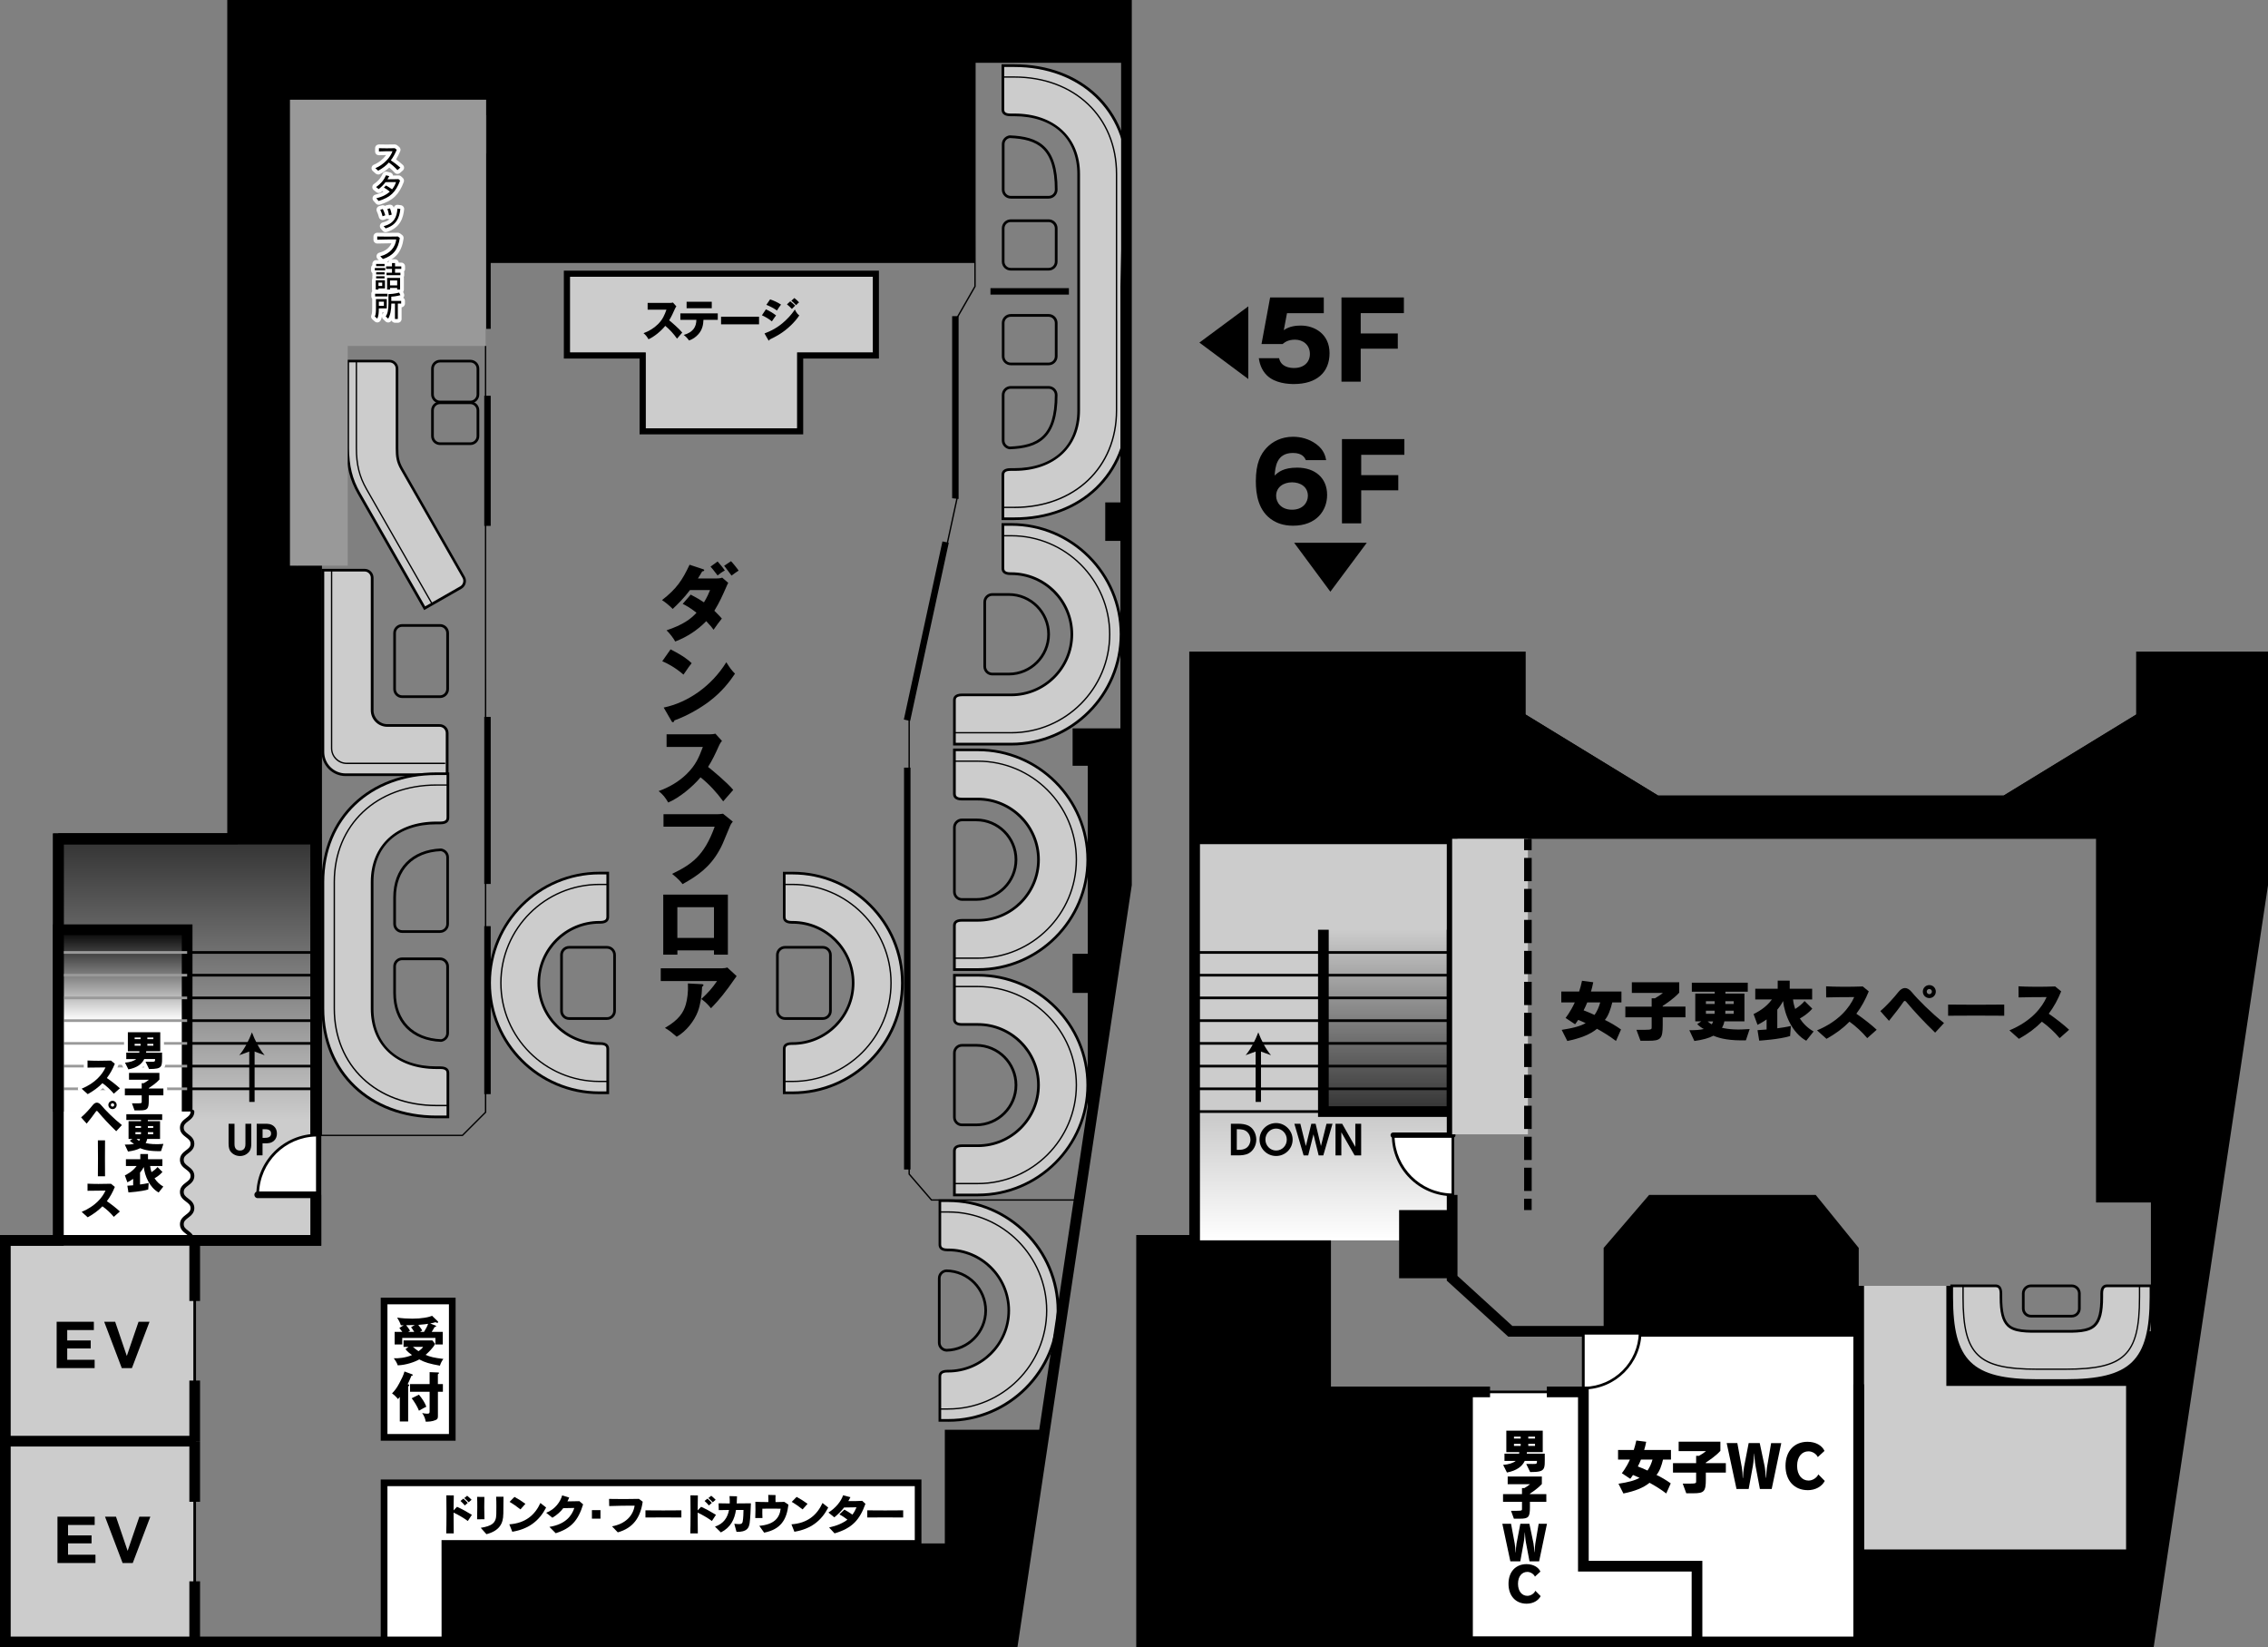 <?xml version="1.0" encoding="UTF-8"?>
<svg xmlns="http://www.w3.org/2000/svg" xmlns:xlink="http://www.w3.org/1999/xlink" viewBox="0 0 551.67 400.58">
  <rect x="0" y="0" width="551.67" height="400.58" fill="#808080" stroke="none"/>
  <defs>
    <style>
      .cls-1 {
        fill: #999;
        mix-blend-mode: multiply;
      }

      .cls-1, .cls-2, .cls-3, .cls-4, .cls-5, .cls-6, .cls-7, .cls-8, .cls-9 {
        stroke-width: 0px;
      }

      .cls-2 {
        fill: none;
      }

      .cls-3 {
        fill: url(#_名称未設定グラデーション_26);
      }

      .cls-4 {
        fill: url(#_名称未設定グラデーション_31);
      }

      .cls-5 {
        fill: url(#linear-gradient);
      }

      .cls-6 {
        fill: url(#linear-gradient-2);
      }

      .cls-10 {
        isolation: isolate;
      }

      .cls-8 {
        fill: #ccc;
      }

      .cls-9 {
        fill: #fff;
      }
    </style>
    <linearGradient id="linear-gradient" x1="121.16" y1="171.56" x2="121.16" y2="73.9" gradientTransform="translate(200.74 130.07)" gradientUnits="userSpaceOnUse">
      <stop offset="0" stop-color="#fff"/>
      <stop offset=".3" stop-color="#ccc"/>
    </linearGradient>
    <linearGradient id="_名称未設定グラデーション_26" data-name="名称未設定グラデーション 26" x1="45.52" y1="203.98" x2="45.52" y2="301.63" gradientUnits="userSpaceOnUse">
      <stop offset="0" stop-color="#333"/>
      <stop offset=".7" stop-color="#ccc"/>
    </linearGradient>
    <linearGradient id="linear-gradient-2" x1="136.82" y1="140.23" x2="136.82" y2="96.01" gradientTransform="translate(200.74 130.07)" gradientUnits="userSpaceOnUse">
      <stop offset="0" stop-color="#333"/>
      <stop offset="1" stop-color="#ccc"/>
    </linearGradient>
    <linearGradient id="_名称未設定グラデーション_31" data-name="名称未設定グラデーション 31" x1="-170.88" y1="12.77" x2="-170.88" y2="-31.45" gradientTransform="translate(200.74 238.86) scale(1 -1)" gradientUnits="userSpaceOnUse">
      <stop offset="0" stop-color="#000"/>
      <stop offset=".5" stop-color="#fff"/>
    </linearGradient>
  </defs>
  <g class="cls-10">
    <g id="_レイヤー_2" data-name="レイヤー 2">
      <g id="_作業用" data-name="作業用">
        <g>
          <g>
            <polygon class="cls-9" points="452.11 323.74 385.14 323.74 385.15 380.86 412.78 380.86 412.78 399.24 452.11 399.28 452.11 323.74"/>
            <path class="cls-7" d="M452.44,399.61h-.33s-39.66-.04-39.66-.04v-18.38h-27.64v-57.77s67.62,0,67.62,0v76.19ZM413.11,398.92l38.68.04v-74.89h-66.33v56.47h27.64v18.38Z"/>
          </g>
          <g>
            <polygon class="cls-9" points="385.14 380.86 385.14 338.48 356.91 338.48 356.91 399.28 383.85 399.22 383.85 399.28 412.78 399.28 412.78 380.86 385.14 380.86"/>
            <path class="cls-7" d="M356.58,399.61v-61.45h28.88v42.38h27.64v19.08h-29.59v-.07l-26.94.07ZM384.17,398.96h28.29v-17.78h-27.64v-42.38h-27.59v60.15l26.94-.07v.07Z"/>
          </g>
          <g>
            <rect class="cls-9" x="323.74" y="338.48" width="33.17" height="60.8"/>
            <path class="cls-7" d="M357.23,399.61h-33.82v-61.45h33.82v61.45ZM324.07,398.96h32.52v-60.15h-32.52v60.15Z"/>
          </g>
          <polygon class="cls-7" points="78.14 276.1 78.14 137.64 72.19 137.64 72.19 24.6 56.57 24.6 56.57 276.11 78.14 276.1"/>
          <g>
            <path class="cls-7" d="M321.99,76.16h-8.94l-.78,4.13c1.38-.99,3.04-1.12,4.16-1.12,3.33,0,6.97,2.05,6.97,6.71s-3.12,7.51-8.68,7.51c-1.4,0-4.55-.18-6.53-2.08-1.51-1.46-1.85-3.28-2-4.21h4.94c.44,2.18,2.68,2.39,3.64,2.39,2.37,0,3.85-1.38,3.85-3.41,0-2.26-1.72-3.48-3.61-3.48-1.77,0-2.55.68-3.04,1.07h-5.12l2.1-11.34h13.05v3.82Z"/>
            <path class="cls-7" d="M340,81.1v3.69h-9.02v8.03h-4.68v-20.49h15.18v3.82h-10.5v4.94h9.02Z"/>
            <path class="cls-7" d="M314.28,123.95c-2.63,0-3.87-1.72-3.87-3.38,0-2.16,1.85-3.28,3.87-3.28s3.85,1.09,3.85,3.28c0,1.66-1.25,3.38-3.85,3.38ZM322.58,111.91c-.16-.81-.47-2.5-2.44-3.93-1.77-1.3-3.85-1.77-5.62-1.77-2.83,0-5.02,1.17-6.45,2.7-1.43,1.53-2.6,3.74-2.6,8.11,0,3.15.57,7.36,4.21,9.57.86.52,2.39,1.25,4.84,1.25,5.67,0,8.29-3.67,8.29-7.49,0-4.13-2.94-6.63-7.28-6.63-3.38,0-4.58,1.09-5.49,1.92.16-2,.42-5.49,4.45-5.49,2.37,0,2.89,1.2,3.15,1.74h4.94Z"/>
            <path class="cls-7" d="M340.12,115.55v3.69h-9.02v8.03h-4.68v-20.49h15.18v3.82h-10.5v4.94h9.02Z"/>
            <path class="cls-7" d="M303.64,74.5v17.67l-11.9-8.86,11.9-8.81Z"/>
            <path class="cls-7" d="M314.79,131.99h17.67l-8.86,11.9-8.81-11.9Z"/>
          </g>
          <rect class="cls-5" x="290.57" y="203.98" width="62.65" height="97.65"/>
          <rect class="cls-7" x="277.68" y="301.63" width="46.06" height="97.65"/>
          <polygon class="cls-7" points="369.8 159.76 290.57 159.76 290.57 203.98 345.85 203.98 345.85 189.24 369.8 189.24 369.8 159.76"/>
          <rect class="cls-7" x="340.32" y="294.26" width="12.9" height="16.58"/>
          <g>
            <g>
              <path class="cls-9" d="M353.39,290.55c-8.01,0-14.51-6.5-14.51-14.51h14.51v14.51Z"/>
              <path class="cls-7" d="M353.71,290.88h-.33c-8.18,0-14.83-6.65-14.83-14.83v-.32h15.16v15.16ZM339.21,276.37c.17,7.56,6.29,13.68,13.86,13.86v-13.86h-13.86Z"/>
            </g>
            <g>
              <line class="cls-9" x1="338.88" y1="276.04" x2="353.39" y2="276.04"/>
              <path class="cls-7" d="M353.39,276.69h-14.51c-.36,0-.65-.29-.65-.65s.29-.65.65-.65h14.51c.36,0,.65.29.65.65s-.29.65-.65.65Z"/>
            </g>
          </g>
          <g>
            <rect class="cls-3" x="14.2" y="203.98" width="62.65" height="97.65"/>
            <path class="cls-7" d="M78.14,302.93H12.9v-100.25h65.25v100.25ZM15.5,300.33h60.05v-95.05H15.5v95.05Z"/>
          </g>
          <g>
            <rect class="cls-8" x="1.3" y="350.46" width="46.06" height="48.83"/>
            <path class="cls-7" d="M47.69,399.61H.97v-49.48h46.71v49.48ZM1.62,398.96h45.41v-48.18H1.62v48.18Z"/>
          </g>
          <g>
            <rect class="cls-8" x="1.3" y="301.63" width="46.06" height="48.83"/>
            <path class="cls-7" d="M47.69,350.78H.97v-49.48h46.71v49.48ZM1.62,350.13h45.41v-48.18H1.62v48.18Z"/>
          </g>
          <g>
            <g>
              <path class="cls-9" d="M77.19,276.04c-8.01,0-14.51,6.5-14.51,14.51h14.51v-14.51Z"/>
              <path class="cls-7" d="M77.51,290.88h-15.16v-.33c0-8.18,6.65-14.83,14.83-14.83h.33v15.16ZM63.01,290.23h13.86v-13.86c-7.56.17-13.68,6.29-13.86,13.86Z"/>
            </g>
            <path class="cls-7" d="M77.19,291.36h-14.51c-.45,0-.81-.36-.81-.81s.36-.81.81-.81h14.51c.45,0,.81.36.81.81s-.36.81-.81.81Z"/>
          </g>
          <path class="cls-7" d="M254.09,347.69h-24.27v27.64h-121.61v23.96s138.14,0,138.14,0l7.74-51.59Z"/>
          <polygon class="cls-7" points="56.58 1.3 56.58 28.02 118.3 28.02 118.3 63.95 237.14 63.95 237.14 15.12 273.99 15.12 273.99 1.3 56.58 1.3"/>
          <g>
            <polygon class="cls-9" points="93.43 360.59 223.32 360.59 223.32 375.33 108.21 375.33 108.22 399.29 93.43 399.28 93.43 360.59"/>
            <path class="cls-7" d="M109.03,400.1h-16.42v-40.32h131.52v16.37h-115.11v23.96ZM94.24,398.47h13.17s-.01-23.95-.01-23.95h115.11v-13.12H94.24v37.07Z"/>
          </g>
          <g>
            <path class="cls-7" d="M168.02,144.6c1.6.84,2.44,1.35,3.21,1.88.78-1.27,1.21-2.29,1.49-2.99h-4.89c-1.52,2.03-3.07,3.52-4.2,4.59-.76-.8-1.82-1.64-2.6-2.15,3.64-2.83,4.95-4.91,6.7-8.6l3.21,1.06c.31.1.35.14.35.27,0,.18-.2.27-.49.29-.39.68-.7,1.21-1.04,1.72h4.52c.2,0,.88,0,1.39-.2l1.47,1.27c-.16.29-.21.37-.33.66-1.06,2.42-1.76,4.01-3.05,6.12,1,.98,1.47,1.49,1.82,1.9-.92,1.17-.98,1.25-2.01,2.72-.33-.47-.66-.9-1.78-2.09-2.13,2.19-4.71,3.87-7.55,4.95-.37-.7-1.31-1.97-2.11-2.72,4.01-1.33,5.98-2.81,7.29-4.28-1.68-1.31-2.72-1.84-3.36-2.15l1.95-2.25ZM174.55,136.54c.59.66,1.23,1.41,1.76,2.19-.78.41-1.37.88-1.76,1.21-1.06-1.41-1.43-1.82-1.72-2.15l1.72-1.25ZM177.82,136.47c.45.45,1.62,1.92,1.84,2.29-.14.1-.2.14-.82.55-.18.12-.43.31-.9.66-.18-.25-.55-.76-.84-1.13-.47-.66-.72-.94-.96-1.25l1.68-1.13Z"/>
            <path class="cls-7" d="M163.12,157.91c3.34,1.72,4.4,2.68,5.12,3.36-.49.61-.66.84-1.99,2.78-2.19-1.9-4.14-2.81-5.16-3.26l2.03-2.89ZM161.44,172.06c5.84-1.21,11.59-5.16,15.23-11.02.88,1.39,1.23,1.9,2.11,2.78-1.21,1.8-3.09,4.36-6.33,6.8-1.88,1.41-5.12,3.4-8.42,4.57-.04.16-.08.43-.37.43-.16,0-.27-.14-.31-.25l-1.92-3.32Z"/>
            <path class="cls-7" d="M162.14,181.64v-3.07h10.46c.33,0,1.06-.04,1.41-.16l1.6,1.76c-.16.18-.49.61-.78,1.29-.78,1.74-1.58,3.44-2.6,5.04.88.68,4.63,3.77,6.12,5.59-.66.78-1.76,2.01-2.44,2.78-1.58-2.17-3.4-4.16-5.51-5.84-1.99,2.37-5.2,5-7.86,6.12-.78-1.29-1.21-1.86-2.33-2.78,2.52-.9,4.87-2.25,6.78-4.12,2.29-2.23,3.07-4.2,3.97-6.61h-8.82Z"/>
            <path class="cls-7" d="M174.44,198c.21,0,1.09-.04,1.43-.12l2.38,1.92c-.25.31-.47.57-.68,1.09-1.78,4.32-1.97,4.79-2.62,5.92-2.29,4.09-5.28,6.16-8.93,8.19-.35-.47-.84-1.13-2.54-2.5,4.61-2.23,7.78-4.28,10.36-11.47h-12.45v-3.03h13.04Z"/>
            <path class="cls-7" d="M164.76,228.08v-7.47h8.91v7.47h-8.91ZM173.67,231.11v1.04h3.38v-14.6h-15.72v14.6h3.44v-1.04h8.91Z"/>
            <path class="cls-7" d="M175.76,235.45c.14,0,.66,0,1.15-.18l2.27,2.09c-.31.43-1.64,2.33-1.92,2.7-2.11,2.89-3.64,4.42-4.32,5.12-.76-.94-1.35-1.51-2.35-2.25,1.7-1.58,2.58-2.56,3.83-4.36h-13.7v-3.11h15.05ZM170.8,239.34c.1,0,.31.02.31.18,0,.04,0,.25-.33.43-.06,2.21-.45,4.53-1.06,6.1-.82,2.13-2.72,4.71-5.12,6.06-.2-.16-.33-.27-1.35-1.13-.37-.31-.94-.68-1.51-1.02,3.42-1.97,4.52-3.77,5.08-5.71.35-1.23.61-2.95.51-5.1l3.48.18Z"/>
          </g>
          <path class="cls-7" d="M23.02,330.67v2.02h-9.24v-11.27h9.05v2.02h-6.48v2.53h5.72v1.94h-5.72v2.76h6.66Z"/>
          <path class="cls-7" d="M30.85,329.73l2.85-8.31h2.67l-4.28,11.27h-2.47l-4.28-11.27h2.67l2.83,8.31Z"/>
          <path class="cls-7" d="M23.22,378.07v2.02h-9.24v-11.27h9.05v2.02h-6.48v2.53h5.72v1.94h-5.72v2.76h6.66Z"/>
          <path class="cls-7" d="M31.05,377.13l2.85-8.31h2.67l-4.28,11.27h-2.47l-4.28-11.27h2.67l2.83,8.31Z"/>
          <g>
            <polyline class="cls-6" points="353.22 226.09 353.22 270.31 321.9 270.31 321.9 226.09"/>
            <polygon class="cls-7" points="354.52 271.61 320.6 271.61 320.6 226.09 323.2 226.09 323.2 269.01 351.92 269.01 351.92 226.09 354.52 226.09 354.52 271.61"/>
          </g>
          <g>
            <polyline class="cls-4" points="45.52 270.31 45.52 226.09 14.2 226.09 14.2 270.31"/>
            <polygon class="cls-7" points="46.82 270.31 44.22 270.31 44.22 227.39 15.5 227.39 15.5 270.31 12.9 270.31 12.9 224.79 46.82 224.79 46.82 270.31"/>
          </g>
          <polygon class="cls-7" points="354.52 275.83 351.92 275.83 351.92 205.28 290.57 205.28 290.57 202.68 354.52 202.68 354.52 275.83"/>
          <polygon class="cls-7" points="78.14 275.83 75.54 275.83 75.54 205.28 14.2 205.28 14.2 202.68 78.14 202.68 78.14 275.83"/>
          <rect class="cls-7" x="290.57" y="231.29" width="62.65" height=".65"/>
          <rect class="cls-7" x="290.57" y="236.82" width="62.65" height=".65"/>
          <rect class="cls-7" x="290.57" y="242.34" width="62.65" height=".65"/>
          <rect class="cls-7" x="290.57" y="247.87" width="62.65" height=".65"/>
          <rect class="cls-7" x="290.57" y="253.4" width="62.65" height=".65"/>
          <rect class="cls-7" x="290.57" y="258.93" width="62.65" height=".65"/>
          <rect class="cls-7" x="290.57" y="264.45" width="62.65" height=".65"/>
          <rect class="cls-7" x="290.57" y="269.98" width="62.65" height=".65"/>
          <rect class="cls-7" x="323.42" y="338.48" width=".65" height="60.8"/>
          <g>
            <rect class="cls-7" x="305.42" y="254.96" width="1.3" height="13"/>
            <path class="cls-7" d="M306.07,251.04c.68,1.85,1.85,4.14,3.09,5.56l-3.09-1.12-3.09,1.12c1.24-1.42,2.41-3.71,3.09-5.56Z"/>
          </g>
          <polygon class="cls-7" points="78.14 275.83 75.54 275.83 75.54 205.28 14.2 205.28 14.2 202.68 78.14 202.68 78.14 275.83"/>
          <rect class="cls-7" x="45.52" y="231.29" width="31.32" height=".65"/>
          <rect class="cls-7" x="45.52" y="236.82" width="31.32" height=".65"/>
          <rect class="cls-7" x="45.52" y="242.34" width="31.32" height=".65"/>
          <rect class="cls-7" x="45.52" y="247.87" width="31.32" height=".65"/>
          <rect class="cls-7" x="45.52" y="253.4" width="31.32" height=".65"/>
          <rect class="cls-7" x="45.52" y="258.93" width="31.32" height=".65"/>
          <rect class="cls-7" x="45.52" y="264.45" width="31.32" height=".65"/>
          <rect class="cls-1" x="14.2" y="231.29" width="31.32" height=".65"/>
          <rect class="cls-1" x="14.2" y="236.82" width="31.32" height=".65"/>
          <rect class="cls-1" x="14.2" y="242.34" width="31.32" height=".65"/>
          <rect class="cls-1" x="14.2" y="247.87" width="31.32" height=".65"/>
          <rect class="cls-1" x="14.2" y="253.4" width="31.32" height=".65"/>
          <rect class="cls-1" x="14.2" y="258.93" width="31.32" height=".65"/>
          <rect class="cls-1" x="14.2" y="264.45" width="31.32" height=".65"/>
          <g>
            <rect class="cls-7" x="60.63" y="254.96" width="1.3" height="13"/>
            <path class="cls-7" d="M61.28,251.04c.68,1.85,1.85,4.14,3.09,5.56l-3.09-1.12-3.09,1.12c1.24-1.42,2.41-3.71,3.09-5.56Z"/>
          </g>
          <rect class="cls-7" x="1.3" y="349.16" width="46.06" height="2.6"/>
          <rect class="cls-7" x="46.06" y="301.63" width="2.6" height="14.74"/>
          <rect class="cls-7" x="46.06" y="335.72" width="2.6" height="14.74"/>
          <rect class="cls-7" x="46.06" y="350.46" width="2.6" height="14.74"/>
          <rect class="cls-7" x="46.06" y="384.54" width="2.6" height="14.74"/>
          <path class="cls-7" d="M300.83,274.6h.27c.89,0,1.64.1,2.24.64.5.44.82,1.14.82,1.89,0,.82-.4,1.71-1.15,2.12-.6.32-1.1.37-1.87.37h-.3v-5.03ZM299.4,280.96h1.78c.86,0,1.85-.1,2.56-.5,1.12-.61,1.84-1.94,1.84-3.33,0-1.21-.54-2.35-1.27-2.97-.45-.38-1.27-.89-3.16-.89h-1.75v7.7Z"/>
          <path class="cls-7" d="M307.8,277.12c0-1.48,1.15-2.68,2.6-2.68s2.6,1.21,2.6,2.68-1.13,2.66-2.6,2.66-2.6-1.24-2.6-2.66ZM306.37,277.13c0,2.2,1.81,3.98,4.03,3.98s4.02-1.78,4.02-3.98-1.84-4.03-4.02-4.03-4.03,1.75-4.03,4.03Z"/>
          <path class="cls-7" d="M314.84,273.27h1.46l1.33,5.38h.02l1.32-5.38h1.04l1.29,5.38h.02l1.34-5.38h1.46l-2.24,7.7h-1.13l-1.25-5.09h-.02l-1.27,5.09h-1.12l-2.25-7.7Z"/>
          <path class="cls-7" d="M324.85,273.27h1.62l3.18,5.59h.02v-5.59h1.42v7.7h-1.59l-3.21-5.59h-.02v5.59h-1.42v-7.7Z"/>
          <path class="cls-7" d="M57.04,273.27v4.89c0,.39,0,1.63,1.33,1.63s1.33-1.25,1.33-1.63v-4.89h1.42v4.89c0,.62-.08,1.31-.45,1.82-.45.62-1.25,1.14-2.3,1.14-1.17,0-1.96-.66-2.29-1.1-.25-.33-.48-.92-.48-1.86v-4.89h1.42Z"/>
          <path class="cls-7" d="M63.87,274.6h.51c.58,0,1.56.04,1.56,1.05s-1,1.05-1.61,1.05h-.46v-2.1ZM62.44,280.96h1.42v-2.93h.51c.82,0,1.53,0,2.26-.61.5-.46.73-1.05.73-1.77s-.23-1.31-.73-1.77c-.73-.61-1.44-.61-2.26-.61h-1.93v7.7Z"/>
          <g>
            <g>
              <rect class="cls-9" x="93.43" y="316.37" width="16.58" height="33.17"/>
              <path class="cls-7" d="M110.82,350.35h-18.21v-34.79h18.21v34.79ZM94.24,348.72h14.96v-31.54h-14.96v31.54Z"/>
            </g>
            <path class="cls-7" d="M102.19,323.88c.12-.08.18-.12.52-.35-.14-.22-.46-.7-.96-1.35,1.16-.09,2.2-.22,2.38-.26-.19.57-.49,1.17-.99,1.96h-.95ZM104.62,321.84c.74-.13,1-.22,1.29-.31.09.03.14.05.3.12.05.01.13.04.18.04.16,0,.18-.16.18-.25,0-.04-.01-.06-.04-.09l-1.44-1.38c-.3.12-.77.32-1.85.48-.83.13-1.79.22-2.93.22-1.24,0-2.48-.08-3.71-.26.31.47.73,1.24.9,1.87.14-.01.19-.01.69-.01l-1.05.66c.25.31.48.62.72.95h-1.87s0,3.06,0,3.06h1.85s0-1.59,0-1.59h8.07v1.59s1.79,0,1.79,0v-3.06s-2.69,0-2.69,0c.47-.74.56-.92.68-1.16.31-.05.39-.08.39-.21,0-.04,0-.1-.12-.16l-1.34-.52ZM98.63,328.08c.46.64,1.2,1.16,1.59,1.44-1.51.66-3.39.84-4.43.78.27.34.75,1.07.96,1.72,2.04-.07,4.16-.83,5.23-1.44,1.46.77,2.48,1.05,5.03,1.52.14-.53.48-1.18.84-1.64-2.37-.29-3.09-.47-4.33-.99.09-.07.14-.12.29-.25.23-.22,1.59-1.44,2.02-2.43l-.66-.83h-7.01s0,1.57,0,1.57h1.2s-.72.55-.72.55ZM99.99,322.76c.23.29.29.36.77,1.12h-1.47c.16-.09.45-.29.45-.29-.32-.52-.58-.92-.96-1.33,1.07,0,1.35-.01,2.11-.04l-.9.53ZM102.92,327.53c-.17.27-.43.55-1.11,1.05-.47-.31-.86-.59-1.37-1.05h2.47Z"/>
            <path class="cls-7" d="M99.28,345.67h-2.03v-5.97c-.23.3-.33.39-.46.52-.27-.4-.9-1.01-1.43-1.38.64-.66,1.13-1.26,1.77-2.47.52-.96.98-1.87,1.26-2.86l1.78.66c.19.08.25.12.25.19,0,.12-.13.17-.34.19-.49,1.17-.55,1.27-.92,2.05.35.1.39.12.39.25,0,.16-.06.19-.27.26v8.54ZM107.73,336.58v1.87h-1.21s0,5.75,0,5.75c0,.57,0,.9-.6,1.14-.83.36-1.77.38-2.37.38-.09-.68-.38-1.44-.86-2.11.29.07.77.17,1.17.17.62,0,.64-.18.64-.61v-4.72s-4.76,0-4.76,0v-1.87h4.76s0-2.91,0-2.91l2.01.08c.14,0,.27.01.27.12,0,.12-.09.2-.27.32v2.39s1.21,0,1.21,0ZM101.91,339.16c.79.95,1.43,1.92,1.79,2.92-.3.14-1.12.55-1.79.97-.35-.97-1.38-2.59-1.78-3.02l1.78-.88Z"/>
          </g>
          <polygon class="cls-7" points="273.99 214.93 273.99 177.3 264.74 177.3 261.06 177.3 261.06 186.05 264.74 186.05 264.74 232.1 261.06 232.1 261.06 241.29 264.74 241.29 264.74 276.88 273.99 214.93"/>
          <rect class="cls-7" x="269.01" y="122.34" width="4.99" height="9.04"/>
          <g>
            <path class="cls-7" d="M113.79,369.87c-.89-.67-2.36-1.54-3.46-2.04,0,1.88.01,3.99.04,5.06h-1.83c.08-2.03.08-7.8.03-9.26l1.81.02c-.02.6-.04,2.03-.05,3.64l.84-.87c1.1.49,2.42,1.21,3.61,1.95l-.99,1.51ZM113.06,366.09c-.3-.36-.69-.77-1.05-1.09l.7-.57c.37.31.74.68,1.07,1.04l-.72.62ZM114,365.32c-.31-.33-.68-.7-1.06-1.03l.69-.56c.36.29.78.66,1.08.98l-.71.61Z"/>
            <path class="cls-7" d="M116.05,369.46c.04-1.96.08-4.05,0-5.46l1.77.02c-.06,1.46-.02,3.45.02,5.42l-1.79.02ZM122.42,368.17c0,2.25-.89,4.08-4.1,4.91l-1.38-1.55c2.68-.44,3.76-1.14,3.78-3.33.01-1.11.05-2.73-.04-4.23h1.79c-.03,1.45-.04,3.07-.04,4.2Z"/>
            <path class="cls-7" d="M124.61,372.49l-.72-1.81c3.88-.27,6.21-2.23,7.56-5.19l1.39,1.11c-1.64,3.17-4.18,5.22-8.24,5.89ZM126.6,367.05c-.7-.57-1.91-1.41-2.65-1.83l1.19-1.21c.8.42,1.87,1.09,2.66,1.68l-1.2,1.36Z"/>
            <path class="cls-7" d="M135.17,372.84l-1.53-1.54c3.93-.62,5.45-2.72,6.06-4.6-.89,0-1.68.01-2.69.05-.63.85-1.52,1.65-2.64,2.33l-1.52-1.21c2.24-.84,3.49-2.77,3.89-4.22l1.71.52c-.14.31-.27.62-.42.93,1.03,0,2.13-.02,2.9-.05l.91.78c-1.21,3.92-2.91,5.84-6.66,7.01Z"/>
            <path class="cls-7" d="M143.98,369.3v-2.07h2.08v2.07h-2.08Z"/>
            <path class="cls-7" d="M150.28,372.64l-1.41-1.47c3.27-.6,5.12-2.56,5.5-5.03-1.58,0-4.52.02-6.19.1l-.03-1.74c1.66.05,5.52.05,7.26-.01l.92.69c-.55,3.94-2.4,6.42-6.04,7.45Z"/>
            <path class="cls-7" d="M157,369.02v-1.74c2.1.04,6.54.03,8.74,0v1.74c-2.21-.02-6.65-.03-8.74,0Z"/>
            <path class="cls-7" d="M173.16,369.87c-.89-.67-2.36-1.54-3.46-2.04,0,1.88.01,3.99.04,5.06h-1.83c.08-2.03.08-7.8.03-9.26l1.81.02c-.02.6-.04,2.03-.05,3.64l.84-.87c1.1.49,2.42,1.21,3.61,1.95l-.99,1.51ZM172.43,366.09c-.3-.36-.69-.77-1.05-1.09l.7-.57c.37.31.74.68,1.07,1.04l-.72.62ZM173.37,365.32c-.31-.33-.68-.7-1.06-1.03l.69-.56c.36.29.78.66,1.08.98l-.71.61Z"/>
            <path class="cls-7" d="M182.32,370.49c-.17,1.03-.6,2.09-3.17,2.02l-.54-1.96c1.49.15,1.89.13,2.03-.49.17-.73.2-2.26.21-2.87h-1.83c-.35,2.27-1.26,4.23-3.67,5.46l-1.44-1.41c2.09-.69,3.06-2.18,3.42-4.05-.84,0-1.72.02-2.5.04l-.04-1.66c.74.02,1.67.03,2.71.04.02-.58,0-1.18-.05-1.79l1.82.05c-.02.57-.04,1.14-.07,1.73,1.15,0,2.35-.02,3.45-.03-.02,1.41-.17,3.93-.32,4.92Z"/>
            <path class="cls-7" d="M185.87,372.7l-1.18-1.65c3.58-.32,4.93-1.88,5.2-4.17-1.72,0-3.2-.03-4.45,0-.03.74-.01,1.4.02,2.27h-1.75c.06-1.29.06-2.66.02-3.95.61.04,1.86.06,3.17.07,0-.61,0-1.33-.03-1.74l1.78.04c-.03.41-.02,1.09-.01,1.7.97-.01,1.79-.02,2.13-.05l1.01.68c-.43,3.61-1.81,6-5.92,6.81Z"/>
            <path class="cls-7" d="M193.23,372.49l-.72-1.81c3.88-.27,6.21-2.23,7.56-5.19l1.39,1.11c-1.64,3.17-4.18,5.22-8.24,5.89ZM195.23,367.05c-.7-.57-1.91-1.41-2.65-1.83l1.19-1.21c.8.42,1.87,1.09,2.66,1.68l-1.2,1.36Z"/>
            <path class="cls-7" d="M203,372.88l-1.33-1.43c2-.45,3.42-1.1,4.46-1.91-.59-.47-1.33-.95-1.95-1.28l1.21-1.16c.58.31,1.32.78,1.95,1.22.42-.54.74-1.14,1-1.78-1.19,0-2.1.02-3.02.05-.63.82-1.4,1.59-2.38,2.39l-1.43-1.16c1.68-1.04,3.1-2.73,3.56-4.2l1.79.46c-.16.32-.32.63-.51.95,1.01.01,2.24.02,3.38-.06l.78.72c-1.36,3.76-3.08,5.91-7.51,7.19Z"/>
            <path class="cls-7" d="M210.95,369.02v-1.74c2.1.04,6.54.03,8.74,0v1.74c-2.21-.02-6.65-.03-8.74,0Z"/>
          </g>
          <polygon class="cls-7" points="452.11 325.04 366.86 325.04 351.92 311.42 351.92 290.57 354.52 290.57 354.52 310.27 367.87 322.44 452.11 322.44 452.11 325.04"/>
          <g>
            <path class="cls-7" d="M372.2,357.98l-.96-1.99c2.66,0,2.61.19,2.61-.73h-2.97c-.61,1.31-1.92,2.36-4.33,2.82l-.92-1.85c1.33-.11,2.47-.47,3.05-.97h-2.73v-1.77h3.56c0-.13.05-.26.05-.37h-3.16v-5.21h8.86v5.21h-3.84c0,.12-.05.25-.05.37h4.38v.41c0,3.43.32,4.07-3.55,4.07ZM369.89,349.36h-1.63v.46h1.63v-.46ZM369.89,351.11h-1.63v.5h1.63v-.5ZM373.38,349.36h-1.64v.46h1.64v-.46ZM373.38,351.11h-1.64v.5h1.64v-.5Z"/>
            <path class="cls-7" d="M372.14,365.2v1.35c0,2.42-.36,2.76-2.47,2.76h-1.43l-.7-1.92h1.45c1.32,0,1.22-.13,1.22-.56v-1.63h-4.61v-1.87h4.61v-1.46h.57c.35-.2.9-.53,1.39-.94h-5.44v-1.87h8.31v1.83c-.94,1.03-2.2,1.86-2.9,2.33v.12h3.99v1.87h-3.99Z"/>
            <path class="cls-7" d="M374.38,379.68h-2.34l-.87-4.58c-.15-.71-.25-2.25-.26-2.47h-.02c-.01.23-.11,1.74-.26,2.47l-.83,4.58h-2.42l-1.95-9.13h2.12l.88,4.74c.12.61.2,1.57.2,2.21h.05c.03-.62.1-1.59.21-2.18l.92-4.77h2.2l.99,4.73c.09.47.18,1.43.22,2.16h.05c.02-.74.12-1.64.19-2.13l.81-4.76h2.02l-1.91,9.13Z"/>
            <path class="cls-7" d="M371.33,389.98c-2.62,0-4.4-1.87-4.4-4.83s1.78-4.79,4.39-4.79c1.65,0,2.91.77,3.37,1.81l-1.33,1.23c-.28-.63-1.08-1.15-1.85-1.15-1.28,0-2.27,1.04-2.27,2.89s.99,2.93,2.28,2.93c.76,0,1.62-.5,1.94-1.23l1.29,1.3c-.59,1.12-1.86,1.84-3.42,1.84Z"/>
          </g>
          <g>
            <path class="cls-7" d="M404.52,354.92c-.36,1.49-.83,2.85-1.59,3.75,1.1.51,2.33,1.24,3.46,2.05l-1.09,2.46c-1.34-1.03-2.76-1.9-4.06-2.6-1.52,1.23-3.55,2.03-6.36,2.6l-1.2-2.37c2.35-.36,3.96-.77,5.13-1.44-.63-.29-1.17-.52-1.6-.69-.39.6-.66.93-.66.93l-2.05-1.36s1.06-1.3,1.97-3.32h-2.89v-2.33h3.82c.24-.71.43-1.46.62-2.3l2.4.31c-.11.7-.3,1.33-.49,1.99h6.52v2.33h-1.95ZM399.16,354.92c-.24.62-.5,1.17-.77,1.69.64.24,1.44.57,2.35.99.53-.74.93-1.67,1.22-2.67h-2.79Z"/>
            <path class="cls-7" d="M414.93,358.11v1.64c0,2.96-.44,3.38-3.02,3.38h-1.74l-.86-2.35h1.77c1.62,0,1.49-.16,1.49-.69v-1.99h-5.63v-2.29h5.63v-1.79h.7c.43-.24,1.1-.64,1.7-1.14h-6.65v-2.29h10.15v2.23c-1.14,1.26-2.69,2.27-3.55,2.85v.14h4.88v2.29h-4.88Z"/>
            <path class="cls-7" d="M430.94,362.08h-2.86l-1.06-5.59c-.19-.87-.3-2.75-.31-3.02h-.03c-.01.29-.13,2.13-.31,3.02l-1.02,5.59h-2.96l-2.39-11.16h2.59l1.07,5.79c.14.74.24,1.92.24,2.7h.06c.04-.76.13-1.94.26-2.66l1.13-5.83h2.69l1.22,5.78c.11.57.21,1.74.27,2.65h.06c.03-.9.14-2,.23-2.6l.99-5.82h2.47l-2.33,11.16Z"/>
            <path class="cls-7" d="M439.69,362.37c-3.2,0-5.38-2.29-5.38-5.91s2.17-5.85,5.36-5.85c2.02,0,3.56.94,4.12,2.22l-1.63,1.5c-.34-.77-1.32-1.4-2.26-1.4-1.56,0-2.77,1.27-2.77,3.53s1.22,3.58,2.79,3.58c.93,0,1.97-.62,2.37-1.5l1.57,1.59c-.72,1.37-2.27,2.25-4.18,2.25Z"/>
          </g>
          <path class="cls-9" d="M14.2,301.63v-31.32h32.61c0,1.96-2.58,1.96-2.58,3.91s2.58,1.96,2.58,3.91-2.58,1.96-2.58,3.91,2.58,1.96,2.58,3.91-2.58,1.96-2.58,3.91,2.58,1.96,2.58,3.92-2.58,1.96-2.58,3.92,2.58,1.96,2.58,3.92H14.2Z"/>
          <polygon class="cls-7" points="78.14 302.93 1.3 302.93 1.3 300.33 75.54 300.33 75.54 290.57 78.14 290.57 78.14 302.93"/>
          <path class="cls-7" d="M46.81,302.09c-.25,0-.46-.21-.46-.46,0-.71-.42-1.07-1.11-1.59-.66-.5-1.47-1.12-1.47-2.33s.82-1.83,1.47-2.33c.69-.52,1.11-.88,1.11-1.59s-.42-1.07-1.11-1.59c-.66-.5-1.47-1.12-1.47-2.33s.82-1.83,1.47-2.32c.69-.52,1.11-.88,1.11-1.59s-.42-1.07-1.11-1.59c-.66-.5-1.47-1.12-1.47-2.32s.82-1.83,1.47-2.32c.69-.52,1.11-.88,1.11-1.59s-.42-1.07-1.11-1.59c-.66-.5-1.47-1.12-1.47-2.32s.82-1.83,1.47-2.32c.69-.52,1.11-.88,1.11-1.59,0-.25.21-.46.46-.46s.46.21.46.46c0,1.21-.82,1.83-1.47,2.32-.69.52-1.11.88-1.11,1.59s.42,1.07,1.11,1.59c.66.5,1.47,1.12,1.47,2.32s-.82,1.83-1.47,2.32c-.69.52-1.11.88-1.11,1.59s.42,1.07,1.11,1.59c.66.5,1.47,1.12,1.47,2.32s-.82,1.83-1.47,2.32c-.69.52-1.11.88-1.11,1.59s.42,1.07,1.11,1.59c.66.5,1.47,1.12,1.47,2.32s-.82,1.83-1.47,2.33c-.69.52-1.11.88-1.11,1.59s.42,1.07,1.11,1.59c.66.5,1.47,1.12,1.47,2.33,0,.25-.21.46-.46.46Z"/>
          <g>
            <g>
              <path class="cls-7" d="M36.25,259.95l-.85-1.77c2.36,0,2.32.17,2.32-.64h-2.64c-.54,1.17-1.71,2.1-3.85,2.51l-.82-1.64c1.19-.09,2.2-.42,2.72-.86h-2.42v-1.57h3.16c0-.11.04-.23.04-.33h-2.81v-4.63h7.88v4.63h-3.41c0,.1-.04.22-.04.33h3.89v.36c0,3.05.28,3.62-3.15,3.62ZM34.2,252.29h-1.45v.41h1.45v-.41ZM34.2,253.84h-1.45v.45h1.45v-.45ZM37.3,252.29h-1.46v.41h1.46v-.41ZM37.3,253.84h-1.46v.45h1.46v-.45Z"/>
              <path class="cls-9" d="M31.22,260.96c-.34,0-.67-.19-.82-.51l-.82-1.64c-.14-.27-.13-.6.02-.87.05-.09.11-.17.19-.23-.01-.06-.02-.12-.02-.18v-1.57c0-.31.16-.59.4-.76v-4.21c0-.51.41-.92.92-.92h7.88c.51,0,.92.41.92.92v4.18c.26.16.44.45.44.78v1c.01,1.45.02,2.41-.68,3.11-.66.67-1.71.8-3.4.8-.35,0-.68-.2-.83-.52l-.5-1.04c-.84.8-2.01,1.35-3.52,1.64-.06.01-.11.02-.17.02ZM38.43,258.54c-.04.06-.09.13-.16.19-.07.06-.13.12-.2.16.15-.04.23-.08.27-.12.04-.04.07-.12.09-.23ZM33.77,256.88c.09.09.16.2.21.33.04.09.05.19.06.29.08-.11.14-.23.2-.36.12-.26.36-.45.64-.51-.08-.07-.15-.16-.19-.26-.15.3-.47.51-.83.51h-.09ZM38.37,256.88s.08.09.11.14c0-.02,0-.03,0-.05v-.09h-.11ZM34.64,255.09s.05.08.07.12c.08-.16.21-.3.37-.39-.03-.04-.05-.08-.07-.12-.08.16-.21.3-.37.39ZM34.92,253.27s.07.1.1.16c.03-.06.06-.11.1-.16-.04-.05-.07-.1-.1-.16-.03.06-.06.11-.1.16ZM38.02,253.27s.01.02.02.03v-.06s-.01.02-.02.03ZM32.01,253.24v.06s.01-.02.02-.03c0,0-.01-.02-.02-.03Z"/>
            </g>
            <g>
              <path class="cls-7" d="M36.19,266.36v1.2c0,2.15-.32,2.46-2.2,2.46h-1.27l-.62-1.71h1.29c1.18,0,1.08-.11,1.08-.5v-1.45h-4.1v-1.66h4.1v-1.3h.51c.31-.18.8-.47,1.24-.83h-4.84v-1.66h7.39v1.62c-.83.92-1.96,1.65-2.58,2.07v.1h3.55v1.66h-3.55Z"/>
              <path class="cls-9" d="M34,270.94h-1.27c-.39,0-.73-.24-.87-.6l-.62-1.71c-.1-.28-.06-.6.11-.84.17-.25.45-.39.76-.39h1.29c.06,0,.11,0,.16,0v-.1h-3.18c-.51,0-.92-.41-.92-.92v-1.66c0-.51.41-.92.92-.92h3.18v-.29h-2.17c-.51,0-.92-.41-.92-.92v-1.66c0-.51.41-.92.92-.92h7.39c.51,0,.92.41.92.92v1.62c0,.23-.09.45-.24.62-.2.22-.42.43-.64.63h.92c.51,0,.92.41.92.92v1.66c0,.51-.41.92-.92.92h-2.63v.28c0,2.62-.7,3.38-3.12,3.38ZM35.22,268.64c-.04.06-.09.12-.14.18-.11.11-.23.19-.37.25.29-.03.38-.07.41-.09.02-.03.07-.1.1-.34ZM34.87,265.53c.21.1.38.28.46.5.09-.22.25-.4.46-.5-.21-.1-.38-.28-.46-.5-.09.22-.25.4-.46.5ZM36.77,261.82c.14.11.26.25.32.43.07.18.07.38.02.55.25-.2.5-.42.74-.65v-.33h-1.08Z"/>
            </g>
            <g>
              <path class="cls-7" d="M39.16,279.93c-2.41.06-3.95-.24-5.06-.72-.71.37-1.66.64-2.96.82l-.79-1.69c.86.02,1.72-.04,2.26-.18-.27-.13-.76-.48-1.03-.76l.63-.43h-.94v-4.33h3.03v-.29h-3.57v-1.4h8.72v1.4h-3.49v.29h2.97v4.33h-3.13c-.03.29-.21.76-.37,1,1.03.25,2.4.35,4.32.2l-.58,1.75ZM34.3,273.84h-1.36v.44h1.36v-.44ZM32.94,275.32v.48h1.35s.01-.39.01-.48h-1.36ZM33.21,276.98s.32.29.63.46c.11-.15.19-.31.22-.46h-.85ZM37.27,275.32h-1.3c0,.08-.01.48-.01.48h1.31v-.48ZM37.27,273.84h-1.3v.44h1.3v-.44Z"/>
              <path class="cls-9" d="M31.14,280.95c-.35,0-.68-.2-.83-.53l-.79-1.69c-.14-.29-.11-.63.06-.89.17-.27.48-.42.79-.42.03,0,.06,0,.1,0-.07-.13-.11-.28-.11-.44v-3.78c-.32-.14-.54-.47-.54-.84v-1.4c0-.51.41-.92.92-.92h8.72c.51,0,.92.41.92.92v1.4c0,.36-.21.68-.52.83v3.79c0,.1-.01.19-.04.28.26.02.5.14.66.35.19.24.25.57.15.86l-.58,1.75c-.12.37-.46.62-.85.63-2.11.05-3.73-.15-5.05-.63-.76.33-1.7.57-2.87.73-.04,0-.08,0-.12,0ZM33.52,278.3c0,.07-.03.13-.05.19.07-.03.14-.07.21-.1.03-.01.05-.03.08-.04-.08,0-.16-.03-.24-.06ZM34.19,278.29c.09,0,.19.03.28.07.05.02.1.04.15.06-.02-.04-.04-.08-.05-.12-.03-.07-.05-.15-.05-.23-.09.09-.2.17-.31.21ZM34.86,276.52s.05.1.07.15c.05-.15.14-.28.25-.38-.02-.03-.04-.07-.06-.11-.06.13-.15.24-.26.33ZM35.06,274.8s.05.08.07.12c.02-.04.04-.09.07-.12-.03-.04-.05-.08-.07-.13-.02.04-.04.09-.07.13ZM35.01,273.25c.05.06.09.13.13.2.03-.07.08-.14.13-.2-.05-.06-.09-.13-.13-.2-.03.07-.08.14-.13.2ZM35.09,271.88s.03.06.05.09c.01-.03.03-.06.05-.09h-.1Z"/>
            </g>
            <g>
              <path class="cls-7" d="M38.58,289.98c-2.23-1.24-3.38-4.09-3.61-6.19-.25.5-.56.95-.91,1.35v2.9c.72-.09,1.46-.21,2.11-.36l-.11,1.57c-1.66.53-4.82.72-4.82.72l-.26-1.63s.58-.03,1.41-.1v-1.57c-.57.41-1.08.69-1.41.84l-.61-1.68c.51-.27,1.85-.9,2.86-2.28h-2.6v-1.66h3.5v-1.26h1.87v1.26h3.5v1.66h-2.98c.05.5.17,1,.33,1.49.47-.3,1.06-.74,1.47-1.24l1.2,1.19c-.6.71-1.4,1.24-1.93,1.54.53.81,1.25,1.52,2.14,2.02l-1.14,1.44Z"/>
              <path class="cls-9" d="M38.58,290.9c-.15,0-.31-.04-.45-.12-.48-.27-.93-.61-1.32-.99-.11.16-.27.27-.47.34-1.75.56-4.91.75-5.04.76-.47.03-.89-.31-.96-.78l-.26-1.63c-.03-.19,0-.39.09-.56-.02-.03-.03-.07-.04-.1l-.61-1.68c-.16-.43.03-.91.43-1.13l.14-.07c.22-.11.51-.26.83-.47h-.28c-.51,0-.92-.41-.92-.92v-1.66c0-.51.41-.92.92-.92h2.57v-.34c0-.51.41-.92.92-.92h1.87c.51,0,.92.41.92.92v.34h2.57c.51,0,.92.41.92.92v1.66c0,.28-.13.54-.33.71l.08.08c.34.34.36.88.05,1.25-.4.47-.86.86-1.29,1.17.37.39.78.72,1.25.98.24.13.4.36.45.63.05.27-.01.54-.18.75l-1.14,1.44c-.18.23-.45.35-.72.35ZM33.27,288.52c-.04.14-.12.26-.22.36.16-.02.33-.04.51-.06-.04-.02-.07-.05-.1-.08-.07-.06-.13-.14-.18-.22ZM36.42,285.86c.07.19.15.38.24.57,0-.04.01-.07.02-.11.03-.13.09-.25.17-.35h0c-.1,0-.2-.02-.3-.05-.04-.01-.08-.03-.12-.05ZM32.4,285.74c.14,0,.29.03.42.1.13.07.24.16.32.27v-.98s0-.07,0-.1c-.28.27-.57.5-.84.7.03,0,.06,0,.09,0ZM33.77,282.81c.11.08.21.19.28.33.04.08.07.17.09.26,0,0,0,0,0-.01.18-.36.58-.57.99-.49.22.04.4.15.54.31.04-.09.09-.18.16-.26.04-.05.09-.09.14-.13-.5-.01-.9-.42-.9-.92l-.03-.34v.34c0,.51-.41.92-.92.92h-.35Z"/>
            </g>
            <g>
              <path class="cls-7" d="M27.69,265.97c-.75-.91-1.78-1.87-2.77-2.57-.96.98-2.11,1.85-3.58,2.67l-1.48-1.32c3.44-1.43,5.09-3.59,5.8-5.18-1.39,0-3.28.02-4.37.05v-1.73c1.39.08,3.77.09,5.7.02l.94.77c-.51,1.27-1.13,2.41-1.94,3.47,1.16.79,2.36,1.75,3.17,2.5l-1.48,1.31Z"/>
              <path class="cls-9" d="M21.34,266.99c-.22,0-.44-.08-.61-.23l-1.48-1.32c-.24-.21-.35-.53-.29-.84.05-.31.26-.58.56-.7,2.36-.98,3.75-2.3,4.55-3.4-1.04,0-2.07.02-2.74.04-.26,0-.49-.09-.67-.26-.18-.17-.28-.41-.28-.66v-1.73c-.01-.25.09-.5.28-.67.19-.18.43-.26.69-.25,1.39.08,3.75.09,5.62.02.22-.01.45.07.62.21l.94.77c.31.26.42.68.27,1.05-.43,1.07-.93,2.03-1.51,2.91.92.67,1.84,1.41,2.52,2.04.19.18.3.43.3.69,0,.26-.12.51-.31.68l-1.48,1.31c-.19.17-.43.25-.68.23-.25-.02-.48-.14-.64-.33-.56-.68-1.27-1.37-1.99-1.95-.91.83-1.96,1.57-3.2,2.27-.14.08-.3.12-.45.12ZM27.71,264.61l.05.06h0s-.04-.04-.06-.06ZM24.92,262.48c.07,0,.15,0,.22.03-.03-.06-.04-.13-.05-.19,0-.04-.01-.08-.01-.12-.08.1-.17.2-.26.3.04,0,.07,0,.11,0ZM26.25,258.86c.07.06.13.13.18.21.08.12.13.25.14.39.08-.16.16-.33.24-.5l-.14-.11c-.14,0-.28,0-.43.01Z"/>
            </g>
            <g>
              <path class="cls-7" d="M28.27,275.09c-1.66-1.6-3.28-3.33-4.5-4.8-.16-.19-.3-.2-.44.01-.49.73-1.49,2.02-2.25,2.94l-1.35-1.52c1-.83,2.22-2.21,2.8-2.95.64-.82,1.38-.88,2.12.02,1,1.22,3.08,3.27,5,4.8l-1.38,1.5ZM27.37,269.71c-.56,0-1.01-.45-1.01-1.01s.45-1.01,1.01-1.01,1.01.45,1.01,1.01-.45,1.01-1.01,1.01ZM27.37,268.29c-.23,0-.41.18-.41.41s.18.41.41.41.41-.18.41-.41-.18-.41-.41-.41Z"/>
              <path class="cls-9" d="M28.27,276.01c-.24,0-.47-.09-.64-.26-1.43-1.37-2.84-2.86-4.03-4.24-.55.75-1.26,1.65-1.8,2.32-.17.21-.42.33-.69.34-.26,0-.53-.11-.71-.31l-1.35-1.52c-.17-.19-.25-.43-.23-.68.02-.25.14-.48.33-.64.98-.82,2.15-2.16,2.66-2.81.64-.81,1.3-.99,1.75-.99h.02c.65,0,1.26.34,1.8,1,.03.04.07.08.11.13.17-.89.96-1.57,1.9-1.57,1.06,0,1.93.87,1.93,1.93,0,.97-.72,1.77-1.65,1.91.8.76,1.7,1.56,2.58,2.26.2.16.33.39.35.65.02.26-.07.51-.24.7l-1.38,1.5c-.17.18-.4.29-.65.3h-.03ZM27.13,272.65c.36.38.73.75,1.1,1.12l.08-.08c-.4-.34-.8-.69-1.18-1.04ZM21.03,271.8l.02.02c.04-.06.09-.11.13-.17-.05.05-.1.1-.15.15ZM23.06,270.88s0,0,0,0c0,0,0,0,0,0ZM24.1,270.8s0,0,0,0c0,0,0,0,0,0ZM23.54,269.23c.09,0,.19.01.31.04-.15-.16-.25-.21-.28-.22-.02,0-.11.05-.23.19.05-.01.1-.02.14-.02.02,0,.04,0,.06,0ZM27.37,268.61c-.05,0-.09.04-.09.09,0,.11.18.11.18,0,0-.05-.04-.09-.09-.09Z"/>
            </g>
            <g>
              <path class="cls-7" d="M23.81,286.04c.04-2.1.03-6.54,0-8.74h1.74c-.02,2.21-.03,6.65,0,8.74h-1.74Z"/>
              <path class="cls-9" d="M25.55,286.96h-1.74c-.25,0-.48-.1-.66-.28s-.27-.42-.26-.66c.04-2,.03-6.4,0-8.71,0-.25.09-.48.27-.66s.41-.27.66-.27h1.74c.25,0,.48.1.65.27.17.17.27.41.27.66-.02,2.24-.03,6.64,0,8.72,0,.25-.09.48-.26.66s-.41.27-.66.27Z"/>
            </g>
            <g>
              <path class="cls-7" d="M27.69,295.92c-.75-.91-1.78-1.87-2.77-2.57-.96.98-2.11,1.85-3.58,2.67l-1.48-1.32c3.44-1.43,5.09-3.59,5.8-5.18-1.39,0-3.28.02-4.37.05v-1.73c1.39.08,3.77.09,5.7.02l.94.77c-.51,1.27-1.13,2.41-1.94,3.47,1.16.79,2.36,1.75,3.17,2.5l-1.48,1.31Z"/>
              <path class="cls-9" d="M21.34,296.95c-.22,0-.44-.08-.61-.23l-1.48-1.32c-.24-.21-.35-.53-.29-.84.05-.31.26-.58.56-.7,2.36-.98,3.75-2.3,4.55-3.4-1.04,0-2.07.02-2.74.04-.26,0-.49-.09-.67-.26-.18-.17-.28-.41-.28-.66v-1.73c-.01-.25.09-.5.28-.67.19-.17.43-.26.69-.25,1.39.08,3.75.09,5.62.02.22-.02.45.07.62.21l.94.77c.31.26.42.68.27,1.05-.43,1.07-.93,2.03-1.51,2.91.92.67,1.84,1.41,2.52,2.04.19.18.3.43.3.69,0,.26-.12.51-.31.68l-1.48,1.31c-.19.17-.43.25-.68.23-.25-.02-.48-.14-.64-.33-.56-.68-1.27-1.37-1.99-1.95-.91.83-1.96,1.57-3.2,2.27-.14.08-.3.12-.45.12ZM27.71,294.56l.05.06h0s-.04-.04-.06-.06ZM24.92,292.43c.07,0,.15,0,.22.03-.03-.06-.04-.13-.05-.19,0-.04-.01-.08-.01-.12-.08.1-.17.2-.26.3.04,0,.07,0,.11,0ZM26.25,288.81c.07.06.13.13.18.21.08.12.13.25.14.39.08-.16.16-.33.24-.5l-.14-.11c-.14,0-.28,0-.43.01Z"/>
            </g>
          </g>
          <g>
            <path class="cls-7" d="M36.25,259.95l-.85-1.77c2.36,0,2.32.17,2.32-.64h-2.64c-.54,1.17-1.71,2.1-3.85,2.51l-.82-1.64c1.19-.09,2.2-.42,2.72-.86h-2.42v-1.57h3.16c0-.11.04-.23.04-.33h-2.81v-4.63h7.88v4.63h-3.41c0,.1-.04.22-.04.33h3.89v.36c0,3.05.28,3.62-3.15,3.62ZM34.2,252.29h-1.45v.41h1.45v-.41ZM34.2,253.84h-1.45v.45h1.45v-.45ZM37.3,252.29h-1.46v.41h1.46v-.41ZM37.3,253.84h-1.46v.45h1.46v-.45Z"/>
            <path class="cls-7" d="M36.19,266.36v1.2c0,2.15-.32,2.46-2.2,2.46h-1.27l-.62-1.71h1.29c1.18,0,1.08-.11,1.08-.5v-1.45h-4.1v-1.66h4.1v-1.3h.51c.31-.18.8-.47,1.24-.83h-4.84v-1.66h7.39v1.62c-.83.92-1.96,1.65-2.58,2.07v.1h3.55v1.66h-3.55Z"/>
            <path class="cls-7" d="M39.16,279.93c-2.41.06-3.95-.24-5.06-.72-.71.37-1.66.64-2.96.82l-.79-1.69c.86.02,1.72-.04,2.26-.18-.27-.13-.76-.48-1.03-.76l.63-.43h-.94v-4.33h3.03v-.29h-3.57v-1.4h8.72v1.4h-3.49v.29h2.97v4.33h-3.13c-.03.29-.21.76-.37,1,1.03.25,2.4.35,4.32.2l-.58,1.75ZM34.3,273.84h-1.36v.44h1.36v-.44ZM32.94,275.32v.48h1.35s.01-.39.01-.48h-1.36ZM33.21,276.98s.32.29.63.46c.11-.15.19-.31.22-.46h-.85ZM37.27,275.32h-1.3c0,.08-.01.48-.01.48h1.31v-.48ZM37.27,273.84h-1.3v.44h1.3v-.44Z"/>
            <path class="cls-7" d="M38.58,289.98c-2.23-1.24-3.38-4.09-3.61-6.19-.25.5-.56.95-.91,1.35v2.9c.72-.09,1.46-.21,2.11-.36l-.11,1.57c-1.66.53-4.82.72-4.82.72l-.26-1.63s.58-.03,1.41-.1v-1.57c-.57.41-1.08.69-1.41.84l-.61-1.68c.51-.27,1.85-.9,2.86-2.28h-2.6v-1.66h3.5v-1.26h1.87v1.26h3.5v1.66h-2.98c.05.5.17,1,.33,1.49.47-.3,1.06-.74,1.47-1.24l1.2,1.19c-.6.71-1.4,1.24-1.93,1.54.53.81,1.25,1.52,2.14,2.02l-1.14,1.44Z"/>
            <path class="cls-7" d="M27.69,265.97c-.75-.91-1.78-1.87-2.77-2.57-.96.98-2.11,1.85-3.58,2.67l-1.48-1.32c3.44-1.43,5.09-3.59,5.8-5.18-1.39,0-3.28.02-4.37.05v-1.73c1.39.08,3.77.09,5.7.02l.94.77c-.51,1.27-1.13,2.41-1.94,3.47,1.16.79,2.36,1.75,3.17,2.5l-1.48,1.31Z"/>
            <path class="cls-7" d="M28.27,275.09c-1.66-1.6-3.28-3.33-4.5-4.8-.16-.19-.3-.2-.44.01-.49.73-1.49,2.02-2.25,2.94l-1.35-1.52c1-.83,2.22-2.21,2.8-2.95.64-.82,1.38-.88,2.12.02,1,1.22,3.08,3.27,5,4.8l-1.38,1.5ZM27.37,269.71c-.56,0-1.01-.45-1.01-1.01s.45-1.01,1.01-1.01,1.01.45,1.01,1.01-.45,1.01-1.01,1.01ZM27.37,268.29c-.23,0-.41.18-.41.41s.18.41.41.41.41-.18.41-.41-.18-.41-.41-.41Z"/>
            <path class="cls-7" d="M23.81,286.04c.04-2.1.03-6.54,0-8.74h1.74c-.02,2.21-.03,6.65,0,8.74h-1.74Z"/>
            <path class="cls-7" d="M27.69,295.92c-.75-.91-1.78-1.87-2.77-2.57-.96.98-2.11,1.85-3.58,2.67l-1.48-1.32c3.44-1.43,5.09-3.59,5.8-5.18-1.39,0-3.28.02-4.37.05v-1.73c1.39.08,3.77.09,5.7.02l.94.77c-.51,1.27-1.13,2.41-1.94,3.47,1.16.79,2.36,1.75,3.17,2.5l-1.48,1.31Z"/>
          </g>
          <g>
            <path class="cls-7" d="M346.91,360.97l-.85-1.77c2.36,0,2.32.17,2.32-.64h-2.64c-.54,1.17-1.71,2.1-3.85,2.51l-.82-1.64c1.19-.09,2.2-.42,2.72-.86h-2.42v-1.57h3.16c0-.11.04-.23.04-.33h-2.81v-4.63h7.88v4.63h-3.41c0,.1-.04.22-.04.33h3.89v.36c0,3.05.28,3.62-3.15,3.62ZM344.86,353.32h-1.45v.41h1.45v-.41ZM344.86,354.87h-1.45v.45h1.45v-.45ZM347.96,353.32h-1.46v.41h1.46v-.41ZM347.96,354.87h-1.46v.45h1.46v-.45Z"/>
            <path class="cls-7" d="M346.85,367.18v1.2c0,2.15-.32,2.46-2.2,2.46h-1.27l-.62-1.71h1.29c1.18,0,1.08-.11,1.08-.5v-1.45h-4.1v-1.66h4.1v-1.3h.51c.31-.18.8-.47,1.24-.83h-4.84v-1.66h7.39v1.62c-.83.92-1.96,1.65-2.58,2.07v.1h3.55v1.66h-3.55Z"/>
            <path class="cls-7" d="M349.82,380.54c-2.41.06-3.95-.24-5.06-.72-.71.37-1.66.64-2.96.82l-.79-1.69c.86.02,1.72-.04,2.26-.18-.27-.13-.76-.48-1.03-.76l.63-.43h-.94v-4.33h3.03v-.29h-3.57v-1.4h8.72v1.4h-3.49v.29h2.97v4.33h-3.13c-.03.29-.21.76-.37,1,1.03.25,2.4.35,4.32.2l-.58,1.75ZM344.96,374.45h-1.36v.44h1.36v-.44ZM343.6,375.93v.48h1.35s.01-.39.01-.48h-1.36ZM343.87,377.59s.32.29.63.46c.11-.15.19-.31.22-.46h-.85ZM347.93,375.93h-1.3c0,.08-.01.48-.01.48h1.31v-.48ZM347.93,374.45h-1.3v.44h1.3v-.44Z"/>
            <path class="cls-7" d="M349.24,390.39c-2.23-1.24-3.38-4.09-3.61-6.19-.25.5-.56.95-.91,1.35v2.9c.72-.09,1.46-.21,2.11-.36l-.11,1.57c-1.66.53-4.82.72-4.82.72l-.26-1.63s.58-.03,1.41-.1v-1.57c-.57.41-1.08.69-1.41.84l-.61-1.68c.51-.27,1.85-.9,2.86-2.28h-2.6v-1.66h3.5v-1.26h1.87v1.26h3.5v1.66h-2.98c.05.5.17,1,.33,1.49.47-.3,1.06-.74,1.47-1.24l1.2,1.19c-.6.71-1.4,1.24-1.93,1.54.53.81,1.25,1.52,2.14,2.02l-1.14,1.44Z"/>
            <path class="cls-7" d="M338.35,366.58c-.75-.91-1.78-1.87-2.77-2.57-.96.98-2.11,1.85-3.58,2.67l-1.48-1.32c3.44-1.43,5.09-3.59,5.8-5.18-1.39,0-3.28.02-4.37.05v-1.73c1.39.08,3.77.09,5.7.02l.94.77c-.51,1.27-1.13,2.41-1.94,3.47,1.16.79,2.36,1.75,3.17,2.5l-1.48,1.31Z"/>
            <path class="cls-7" d="M338.93,375.49c-1.66-1.6-3.28-3.33-4.5-4.8-.16-.19-.3-.2-.44.01-.49.73-1.49,2.02-2.25,2.94l-1.35-1.52c1-.83,2.22-2.21,2.8-2.95.64-.82,1.38-.88,2.12.02,1,1.22,3.08,3.27,5,4.8l-1.38,1.5ZM338.03,370.11c-.56,0-1.01-.45-1.01-1.01s.45-1.01,1.01-1.01,1.01.45,1.01,1.01-.45,1.01-1.01,1.01ZM338.03,368.7c-.23,0-.41.18-.41.41s.18.41.41.41.41-.18.41-.41-.18-.41-.41-.41Z"/>
            <path class="cls-7" d="M334.47,384.47c.04-2.1.03-6.54,0-8.74h1.74c-.02,2.21-.03,6.65,0,8.74h-1.74Z"/>
            <path class="cls-7" d="M338.35,394.14c-.75-.91-1.78-1.87-2.77-2.57-.96.98-2.11,1.85-3.58,2.67l-1.48-1.32c3.44-1.43,5.09-3.59,5.8-5.18-1.39,0-3.28.02-4.37.05v-1.73c1.39.08,3.77.09,5.7.02l.94.77c-.51,1.27-1.13,2.41-1.94,3.47,1.16.79,2.36,1.75,3.17,2.5l-1.48,1.31Z"/>
          </g>
          <g>
            <path class="cls-7" d="M392.17,243.77c-.41,1.69-.94,3.23-1.8,4.26,1.25.58,2.65,1.41,3.93,2.32l-1.23,2.79c-1.53-1.17-3.14-2.16-4.61-2.96-1.72,1.4-4.03,2.31-7.23,2.96l-1.36-2.7c2.66-.41,4.5-.88,5.83-1.64-.71-.33-1.33-.59-1.82-.78-.44.68-.75,1.06-.75,1.06l-2.32-1.54s1.2-1.48,2.24-3.77h-3.28v-2.65h4.34c.28-.81.49-1.66.7-2.62l2.73.36c-.13.8-.34,1.51-.55,2.26h7.41v2.65h-2.21ZM386.08,243.77c-.28.7-.57,1.33-.88,1.92.73.28,1.64.65,2.66,1.12.6-.84,1.06-1.9,1.38-3.04h-3.17Z"/>
            <path class="cls-7" d="M404.44,247.39v1.87c0,3.36-.5,3.83-3.43,3.83h-1.98l-.98-2.66h2.01c1.84,0,1.69-.18,1.69-.78v-2.26h-6.4v-2.6h6.4v-2.03h.8c.49-.28,1.25-.73,1.93-1.3h-7.55v-2.6h11.53v2.53c-1.3,1.43-3.05,2.58-4.03,3.23v.16h5.54v2.6h-5.54Z"/>
            <path class="cls-7" d="M424.67,252.98c-3.77.1-6.17-.37-7.9-1.12-1.1.59-2.6,1.01-4.63,1.28l-1.23-2.63c1.35.03,2.68-.06,3.53-.28-.42-.19-1.19-.75-1.61-1.19l.99-.67h-1.46v-6.76h4.73v-.45h-5.57v-2.19h13.61v2.19h-5.44v.45h4.63v6.76h-4.89c-.05.46-.33,1.19-.58,1.56,1.61.39,3.75.55,6.74.31l-.91,2.73ZM417.08,243.47h-2.13v.68h2.13v-.68ZM414.95,245.78v.75h2.11s.02-.6.02-.75h-2.13ZM415.37,248.38s.5.46.99.71c.18-.23.29-.49.34-.71h-1.33ZM421.71,245.78h-2.03c0,.13-.02.75-.02.75h2.05v-.75ZM421.71,243.47h-2.03v.68h2.03v-.68Z"/>
            <path class="cls-7" d="M439.36,253.09c-3.48-1.93-5.28-6.38-5.64-9.67-.39.78-.88,1.48-1.41,2.11v4.53c1.12-.15,2.27-.32,3.3-.57l-.18,2.45c-2.6.83-7.52,1.12-7.52,1.12l-.41-2.55s.91-.05,2.21-.16v-2.45c-.89.63-1.69,1.07-2.21,1.32l-.96-2.62c.8-.42,2.89-1.4,4.47-3.56h-4.06v-2.6h5.46v-1.97h2.92v1.97h5.46v2.6h-4.65c.08.78.26,1.56.52,2.32.73-.47,1.66-1.15,2.29-1.93l1.87,1.85c-.94,1.11-2.19,1.93-3.02,2.4.83,1.27,1.95,2.37,3.35,3.15l-1.79,2.24Z"/>
            <path class="cls-7" d="M454.19,252.46c-1.17-1.41-2.78-2.92-4.32-4.01-1.49,1.53-3.3,2.89-5.59,4.17l-2.31-2.06c5.38-2.23,7.94-5.6,9.05-8.09-2.18,0-5.12.03-6.82.08l-.02-2.7c2.19.13,5.9.15,8.92.03l1.46,1.2c-.8,1.98-1.77,3.77-3.02,5.43,1.8,1.23,3.69,2.73,4.95,3.9l-2.31,2.05Z"/>
            <path class="cls-7" d="M470.7,251.11c-2.6-2.5-5.12-5.2-7.03-7.49-.24-.29-.47-.31-.68.02-.76,1.14-2.32,3.15-3.51,4.6l-2.11-2.37c1.56-1.3,3.46-3.44,4.37-4.61,1.01-1.28,2.16-1.38,3.31.03,1.56,1.9,4.81,5.1,7.81,7.49l-2.16,2.34ZM469.29,242.71c-.88,0-1.58-.7-1.58-1.58s.7-1.58,1.58-1.58,1.58.7,1.58,1.58-.7,1.58-1.58,1.58ZM469.29,240.5c-.36,0-.63.28-.63.63s.28.63.63.63.63-.28.63-.63-.28-.63-.63-.63Z"/>
            <path class="cls-7" d="M473.86,247v-2.71c3.28.06,10.22.05,13.65,0v2.71c-3.44-.03-10.38-.05-13.65,0Z"/>
            <path class="cls-7" d="M500.99,252.46c-1.17-1.41-2.78-2.92-4.32-4.01-1.49,1.53-3.3,2.89-5.59,4.17l-2.31-2.06c5.38-2.23,7.94-5.6,9.05-8.09-2.18,0-5.12.03-6.82.08l-.02-2.7c2.19.13,5.9.15,8.92.03l1.46,1.2c-.8,1.98-1.77,3.77-3.02,5.43,1.8,1.23,3.69,2.73,4.95,3.9l-2.31,2.05Z"/>
          </g>
          <g>
            <g>
              <rect class="cls-9" x="138.63" y="67.3" width="36.85" height="18.43"/>
              <path class="cls-7" d="M175.57,85.81h-37.03v-18.61h37.03v18.61ZM138.72,85.63h36.67v-18.24h-36.67v18.24Z"/>
            </g>
            <g>
              <rect class="cls-9" x="175.48" y="67.3" width="36.85" height="18.43"/>
              <path class="cls-7" d="M212.42,85.81h-37.03v-18.61h37.03v18.61ZM175.57,85.63h36.67v-18.24h-36.67v18.24Z"/>
            </g>
            <g>
              <rect class="cls-9" x="157.05" y="85.72" width="36.85" height="18.43"/>
              <path class="cls-7" d="M194,104.24h-37.03v-18.61h37.03v18.61ZM157.15,104.05h36.67v-18.24h-36.67v18.24Z"/>
            </g>
          </g>
          <polygon class="cls-7" points="535.63 200.29 509.84 200.29 509.84 292.42 523.19 292.42 523.19 297.95 523.19 303.47 523.19 323.74 452.12 323.74 452.12 303.47 441.66 290.58 401.13 290.58 390.07 303.47 390.07 323.74 452.11 323.74 452.11 399.28 522.73 399.28 534.06 323.74 536 310.84 537.93 297.95 550.37 213.19 550.37 200.29 535.63 200.29"/>
          <g>
            <polyline class="cls-7" points="332.96 338.48 323.74 338.48 323.74 399.28 356.91 399.28 356.91 338.48 346.78 338.48"/>
            <polygon class="cls-7" points="358.21 400.58 322.44 400.58 322.44 337.18 332.96 337.18 332.96 339.78 325.04 339.78 325.04 397.98 355.61 397.98 355.61 339.78 346.78 339.78 346.78 337.18 358.21 337.18 358.21 400.58"/>
          </g>
          <g>
            <g>
              <path class="cls-9" d="M385.14,337.56c7.63,0,13.82-6.19,13.82-13.82h-13.82v13.82Z"/>
              <path class="cls-7" d="M385.14,337.88h-.33v-14.47h14.47v.33c0,7.8-6.35,14.14-14.14,14.14ZM385.46,324.07v13.17c7.18-.17,12.99-5.98,13.17-13.17h-13.17Z"/>
            </g>
            <path class="cls-7" d="M399,324.55h-13.82c-.45,0-.81-.36-.81-.81s.36-.81.81-.81h13.82c.45,0,.81.36.81.81s-.36.81-.81.81Z"/>
          </g>
          <g>
            <g>
              <path class="cls-7" d="M346.77,338.48c0,7.63-6.19,13.82-13.82,13.82v-13.82h13.82Z"/>
              <path class="cls-7" d="M332.96,353.6h-1.3v-16.42h16.42v1.3c0,8.34-6.78,15.12-15.12,15.12ZM334.26,339.78v11.15c5.87-.61,10.54-5.29,11.15-11.15h-11.15Z"/>
            </g>
            <rect class="cls-7" x="331.66" y="338.52" width="2.6" height="13.82"/>
          </g>
          <polygon class="cls-7" points="414.08 400.58 355.61 400.58 355.61 337.18 362.44 337.18 362.44 339.78 358.21 339.78 358.21 397.98 411.48 397.98 411.48 382.16 383.84 382.16 383.84 339.78 376.25 339.78 376.25 337.18 386.44 337.18 386.44 379.56 414.08 379.56 414.08 400.58"/>
          <path class="cls-7" d="M107.04,169.74h-9.21c-1.2,0-2.17-.97-2.17-2.17v-13.63c0-1.2.97-2.17,2.17-2.17h9.21c1.2,0,2.17.97,2.17,2.17v13.63c0,1.2-.97,2.17-2.17,2.17ZM97.82,152.42c-.84,0-1.52.68-1.52,1.52v13.63c0,.84.68,1.52,1.52,1.52h9.21c.84,0,1.52-.68,1.52-1.52v-13.63c0-.84-.68-1.52-1.52-1.52h-9.21Z"/>
          <g>
            <path class="cls-8" d="M264.58,209.05c0-14.76-11.96-26.72-26.72-26.72h-5.71v10.69c0,1.01.83,1.29,1.84,1.29h3.87c8.14,0,14.74,6.6,14.74,14.74h0c0,8.14-6.6,14.74-14.74,14.74h-3.87c-1.01,0-1.84.28-1.84,1.29v10.69h5.71c14.76,0,26.72-11.96,26.72-26.72Z"/>
            <path class="cls-7" d="M237.86,236.1h-6.04v-11.01c0-.74.38-1.61,2.17-1.61h3.87c7.95,0,14.41-6.47,14.41-14.42s-6.47-14.41-14.41-14.41h-3.87c-1.79,0-2.17-.88-2.17-1.61v-11.01h6.04c14.91,0,27.04,12.13,27.04,27.04s-12.13,27.04-27.04,27.04ZM232.48,235.45h5.39c14.55,0,26.39-11.84,26.39-26.39s-11.84-26.39-26.39-26.39h-5.39v10.36c0,.45.17.96,1.52.96h3.87c8.31,0,15.06,6.76,15.06,15.07s-6.76,15.06-15.06,15.06h-3.87c-1.35,0-1.52.52-1.52.96v10.36Z"/>
          </g>
          <g>
            <path class="cls-8" d="M264.58,263.87c0-14.76-11.96-26.72-26.72-26.72h-5.71v10.69c0,1.01.83,1.29,1.84,1.29h3.87c8.14,0,14.74,6.6,14.74,14.74h0c0,8.14-6.6,14.74-14.74,14.74h-3.87c-1.01,0-1.84.28-1.84,1.29v10.69h5.71c14.76,0,26.72-11.96,26.72-26.72Z"/>
            <path class="cls-7" d="M237.86,290.91h-6.04v-11.01c0-.74.38-1.61,2.17-1.61h3.87c7.95,0,14.41-6.47,14.41-14.42s-6.47-14.42-14.41-14.42h-3.87c-1.79,0-2.17-.88-2.17-1.61v-11.01h6.04c14.91,0,27.04,12.13,27.04,27.04s-12.13,27.04-27.04,27.04ZM232.48,290.26h5.39c14.55,0,26.39-11.84,26.39-26.39s-11.84-26.39-26.39-26.39h-5.39v10.36c0,.45.17.96,1.52.96h3.87c8.31,0,15.06,6.76,15.06,15.07s-6.76,15.06-15.06,15.06h-3.87c-1.35,0-1.52.52-1.52.96v10.36Z"/>
          </g>
          <g>
            <path class="cls-8" d="M272.69,154.24c0-14.76-11.96-26.72-26.72-26.72h-2.03v10.69c0,1.01.83,1.29,1.84,1.29h.18c8.14,0,14.74,6.6,14.74,14.74h0c0,8.14-6.6,14.74-14.74,14.74h-11.98c-1.01,0-1.84.28-1.84,1.29v10.69h13.82c14.76,0,26.72-11.96,26.72-26.72Z"/>
            <path class="cls-7" d="M245.97,181.28h-14.14v-11.01c0-.74.38-1.61,2.17-1.61h11.98c7.95,0,14.41-6.47,14.41-14.42s-6.47-14.41-14.41-14.41h-.19c-1.79,0-2.17-.88-2.17-1.61v-11.01h2.35c14.91,0,27.04,12.13,27.04,27.04s-12.13,27.04-27.04,27.04ZM232.48,180.63h13.49c14.55,0,26.39-11.84,26.39-26.39s-11.84-26.39-26.39-26.39h-1.7v10.36c0,.45.17.96,1.52.96h.19c8.31,0,15.06,6.76,15.06,15.07s-6.76,15.06-15.06,15.06h-11.98c-1.35,0-1.52.52-1.52.96v10.36Z"/>
          </g>
          <path class="cls-7" d="M237.86,233.17h-5.71v-.33h5.71c13.12,0,23.79-10.67,23.79-23.79s-10.67-23.79-23.79-23.79h-5.71v-.32h5.71c13.3,0,24.12,10.82,24.12,24.11s-10.82,24.12-24.12,24.12Z"/>
          <path class="cls-7" d="M237.86,287.98h-5.71v-.33h5.71c13.12,0,23.79-10.67,23.79-23.79s-10.67-23.79-23.79-23.79h-5.71v-.33h5.71c13.3,0,24.12,10.82,24.12,24.12s-10.82,24.12-24.12,24.12Z"/>
          <path class="cls-7" d="M245.97,178.35h-13.82v-.33h13.82c13.12,0,23.79-10.67,23.79-23.79s-10.67-23.79-23.79-23.79h-2.03v-.32h2.03c13.3,0,24.12,10.82,24.12,24.12s-10.82,24.11-24.12,24.11Z"/>
          <path class="cls-7" d="M237.46,273.87h-3.46c-1.2,0-2.17-.97-2.17-2.17v-15.66c0-1.2.97-2.17,2.17-2.17h3.46c5.51,0,10,4.49,10,10s-4.49,10-10,10ZM233.99,254.52c-.84,0-1.52.68-1.52,1.52v15.66c0,.84.68,1.52,1.52,1.52h3.46c5.15,0,9.35-4.19,9.35-9.35s-4.19-9.35-9.35-9.35h-3.46Z"/>
          <path class="cls-7" d="M237.46,219.05h-3.46c-1.2,0-2.17-.97-2.17-2.17v-15.66c0-1.2.97-2.17,2.17-2.17h3.46c5.51,0,10,4.49,10,10s-4.49,10-10,10ZM233.99,199.71c-.84,0-1.52.68-1.52,1.52v15.66c0,.84.68,1.52,1.52,1.52h3.46c5.15,0,9.35-4.19,9.35-9.35s-4.19-9.35-9.35-9.35h-3.46Z"/>
          <path class="cls-7" d="M245.39,164.24h-4.02c-1.2,0-2.17-.97-2.17-2.17v-15.66c0-1.2.97-2.17,2.17-2.17h4.02c5.51,0,10,4.49,10,10s-4.49,10-10,10ZM241.37,144.89c-.84,0-1.52.68-1.52,1.52v15.66c0,.84.68,1.52,1.52,1.52h4.02c5.15,0,9.35-4.19,9.35-9.35s-4.19-9.35-9.35-9.35h-4.02Z"/>
          <g>
            <path class="cls-7" d="M229.5,132.04l-9.26,42.68.9.2,9.26-42.68-.9-.2ZM232.84,120.97v-43.77h-.92v43.67l.92.1ZM221.14,284.06v-97.07h-.92v97.07h.92Z"/>
            <path class="cls-7" d="M221.47,284.39h-1.57v-97.72h1.57v97.72ZM220.54,283.74h.27v-96.42h-.27v96.42ZM221.39,175.31l-1.54-.33,9.39-43.32,1.54.33-9.39,43.32ZM220.63,174.47l.27.06,9.12-42.05-.27-.06-9.12,42.05ZM233.17,121.33l-1.57-.17v-44.28h1.57v44.45ZM232.24,120.58l.27.03v-43.08h-.27v43.05Z"/>
          </g>
          <g>
            <g>
              <path class="cls-8" d="M257.35,318.68c0-14.76-11.96-26.72-26.72-26.72h-2.03v10.69c0,1.01.83,1.29,1.84,1.29h.18c8.14,0,14.74,6.6,14.74,14.74h0c0,8.14-6.6,14.74-14.74,14.74h-.18c-1.01,0-1.84.28-1.84,1.29v10.69h2.03c14.76,0,26.72-11.96,26.72-26.72Z"/>
              <path class="cls-7" d="M230.64,345.73h-2.35v-11.01c0-.74.38-1.61,2.17-1.61h.18c7.95,0,14.42-6.47,14.42-14.42s-6.47-14.41-14.41-14.41h-.18c-1.79,0-2.17-.88-2.17-1.61v-11.01h2.35c14.91,0,27.04,12.13,27.04,27.04s-12.13,27.04-27.04,27.04ZM228.93,345.08h1.7c14.55,0,26.39-11.84,26.39-26.39s-11.84-26.39-26.39-26.39h-1.7v10.36c0,.45.17.96,1.52.96h.18c8.31,0,15.06,6.76,15.06,15.07s-6.76,15.06-15.06,15.06h-.18c-1.35,0-1.52.52-1.52.96v10.36Z"/>
            </g>
            <path class="cls-7" d="M230.64,342.8h-2.03v-.33h2.03c13.12,0,23.79-10.67,23.79-23.79s-10.67-23.79-23.79-23.79h-2.03v-.33h2.03c13.3,0,24.12,10.82,24.12,24.12s-10.82,24.11-24.12,24.11Z"/>
            <path class="cls-7" d="M230.24,328.68c-1.19-.05-2.1-1-2.1-2.16v-15.66c0-1.16.91-2.11,2.08-2.16,5.45.08,9.86,4.56,9.86,9.99s-4.42,9.91-9.85,9.99ZM230.23,309.34c-.8.03-1.44.7-1.44,1.51v15.66c0,.81.64,1.48,1.46,1.51,5.06-.08,9.19-4.27,9.19-9.34s-4.13-9.26-9.21-9.34Z"/>
          </g>
          <g>
            <g>
              <path class="cls-8" d="M274.34,42.31c0-15.77-11.87-26.35-27.64-26.35h-.92s-1.84,0-1.84,0v10.69c0,1.01.83,1.29,1.84,1.29h.92c9.16,0,15.66,5.21,15.66,14.37v57.49c0,9.16-6.5,14.37-15.66,14.37h-.92c-1.01,0-1.84.28-1.84,1.29v10.69s1.84,0,1.84,0h.92c15.77,0,27.64-10.58,27.64-26.35v-57.49Z"/>
              <path class="cls-7" d="M246.71,126.47h-3.09v-11.01c0-.74.38-1.61,2.17-1.61h.92c9.46,0,15.34-5.38,15.34-14.05v-57.49c0-8.66-5.88-14.05-15.34-14.05h-.92c-1.79,0-2.17-.88-2.17-1.62v-11.01h3.09c16.46,0,27.96,10.97,27.96,26.67v57.49c0,15.7-11.5,26.67-27.96,26.67ZM244.27,125.82h2.44c16.08,0,27.31-10.7,27.31-26.02v-57.49c0-15.32-11.23-26.02-27.31-26.02h-2.44v10.36c0,.45.17.96,1.52.96h.92c9.71,0,15.99,5.77,15.99,14.7v57.49c0,8.93-6.27,14.7-15.99,14.7h-.92c-1.35,0-1.52.52-1.52.97v10.36Z"/>
            </g>
            <path class="cls-7" d="M246.71,123.54h-2.76v-.32h2.76c14.55,0,24.71-9.63,24.71-23.42v-57.49c0-13.79-10.16-23.42-24.71-23.42h-2.76v-.32h2.76c14.74,0,25.04,9.77,25.04,23.75v57.49c0,13.98-10.3,23.75-25.04,23.75Z"/>
          </g>
          <path class="cls-7" d="M255.07,88.82h-9.21c-1.2,0-2.17-.97-2.17-2.17v-8.11c0-1.2.97-2.17,2.17-2.17h9.21c1.2,0,2.17.97,2.17,2.17v8.11c0,1.2-.97,2.17-2.17,2.17ZM245.85,77.03c-.84,0-1.52.68-1.52,1.52v8.11c0,.84.68,1.52,1.52,1.52h9.21c.84,0,1.52-.68,1.52-1.52v-8.11c0-.84-.68-1.52-1.52-1.52h-9.21Z"/>
          <path class="cls-7" d="M255.07,65.79h-9.21c-1.2,0-2.17-.97-2.17-2.17v-8.11c0-1.2.97-2.17,2.17-2.17h9.21c1.2,0,2.17.97,2.17,2.17v8.11c0,1.2-.97,2.17-2.17,2.17ZM245.85,54c-.84,0-1.52.68-1.52,1.52v8.11c0,.84.68,1.52,1.52,1.52h9.21c.84,0,1.52-.68,1.52-1.52v-8.11c0-.84-.68-1.52-1.52-1.52h-9.21Z"/>
          <g>
            <path class="cls-7" d="M114.41,108.22h-7.37c-1.2,0-2.17-.97-2.17-2.17v-6.26c0-1.2.97-2.17,2.17-2.17h7.37c1.2,0,2.17.97,2.17,2.17v6.26c0,1.2-.97,2.17-2.17,2.17ZM107.04,98.27c-.84,0-1.52.68-1.52,1.52v6.26c0,.84.68,1.52,1.52,1.52h7.37c.84,0,1.52-.68,1.52-1.52v-6.26c0-.84-.68-1.52-1.52-1.52h-7.37Z"/>
            <path class="cls-7" d="M114.41,98.09h-7.37c-1.2,0-2.17-.97-2.17-2.17v-6.26c0-1.2.97-2.17,2.17-2.17h7.37c1.2,0,2.17.97,2.17,2.17v6.26c0,1.2-.97,2.17-2.17,2.17ZM107.04,88.14c-.84,0-1.52.68-1.52,1.52v6.26c0,.84.68,1.52,1.52,1.52h7.37c.84,0,1.52-.68,1.52-1.52v-6.26c0-.84-.68-1.52-1.52-1.52h-7.37Z"/>
          </g>
          <path class="cls-7" d="M245.59,109.25h-.03c-1.07-.15-1.88-1.07-1.88-2.14v-11.06c0-1.2.97-2.17,2.17-2.17h9.21c1.2,0,2.17.97,2.17,2.17,0,10.58-4.64,12.93-11.61,13.2h-.03ZM245.85,94.53c-.84,0-1.52.68-1.52,1.52v11.06c0,.74.55,1.38,1.29,1.49,6.77-.27,10.96-2.46,10.96-12.55,0-.84-.68-1.52-1.52-1.52h-9.21Z"/>
          <path class="cls-7" d="M255.07,48.29h-9.21c-1.2,0-2.17-.97-2.17-2.17v-11.06c0-1.07.81-1.99,1.88-2.14h.03s.03,0,.03,0c6.97.27,11.61,2.61,11.61,13.2,0,1.2-.97,2.17-2.17,2.17ZM245.63,33.57c-.74.11-1.29.75-1.29,1.49v11.06c0,.84.68,1.52,1.52,1.52h9.21c.84,0,1.52-.68,1.52-1.52,0-10.08-4.19-12.28-10.96-12.55Z"/>
          <path class="cls-7" d="M107.33,253.36c-7.22-.27-11.67-4.83-11.67-11.91v-6.45c0-1.2.97-2.17,2.17-2.17h9.21c1.2,0,2.17.97,2.17,2.17v16.21c0,1.07-.81,1.99-1.88,2.14ZM97.82,233.49c-.84,0-1.52.68-1.52,1.52v6.45c0,6.68,4.21,11,10.99,11.26.69-.1,1.26-.74,1.26-1.49v-16.21c0-.84-.68-1.52-1.52-1.52h-9.21Z"/>
          <polygon class="cls-7" points="112.55 276.26 77.98 276.26 77.98 137.81 72.19 137.81 72.19 137.48 78.31 137.48 78.31 275.94 112.42 275.94 117.95 270.4 117.95 168.2 117.95 157.04 117.95 23.85 118.27 23.85 118.27 157.04 118.28 168.2 118.28 270.53 112.55 276.26"/>
          <g>
            <rect class="cls-7" x="118.12" y="225.54" width=".92" height="40.2"/>
            <path class="cls-7" d="M119.36,266.07h-1.57v-40.85h1.57v40.85ZM118.44,265.42h.27v-39.55h-.27v39.55Z"/>
          </g>
          <g>
            <rect class="cls-7" x="118.12" y="174.66" width=".92" height="39.97"/>
            <path class="cls-7" d="M119.36,214.96h-1.57v-40.62h1.57v40.62ZM118.44,214.31h.27v-39.32h-.27v39.32Z"/>
          </g>
          <polygon class="cls-2" points="118.11 18.86 118.11 11.62 114.16 6.53 77.71 6.53 77.71 6.83 85.51 6.83 85.51 84.48 112.48 84.48 118.12 80.69 118.12 20.8 118.11 18.86"/>
          <g>
            <rect class="cls-7" x="118.12" y="37.61" width=".92" height="42.04"/>
            <path class="cls-7" d="M119.36,79.97h-1.57v-42.69h1.57v42.69ZM118.44,79.32h.27v-41.39h-.27v41.39Z"/>
          </g>
          <g>
            <rect class="cls-7" x="118.12" y="96.57" width=".92" height="30.99"/>
            <path class="cls-7" d="M119.36,127.88h-1.57v-31.64h1.57v31.64ZM118.44,127.23h.27v-30.34h-.27v30.34Z"/>
          </g>
          <g>
            <rect class="cls-7" x="118.12" y="19.32" width=".92" height="4.25"/>
            <path class="cls-7" d="M119.36,23.9h-1.57v-4.9h1.57v4.9ZM118.44,23.25h.27v-3.6h-.27v3.6Z"/>
          </g>
          <g>
            <g>
              <path class="cls-8" d="M94.21,176.42h12.71c1.01,0,1.84.83,1.84,1.84v10.13h-24.69c-3.04,0-5.53-2.49-5.53-5.53v-44.22h10.13c1.01,0,1.84.83,1.84,1.84v32.24c0,2.03,1.66,3.68,3.69,3.68Z"/>
              <path class="cls-7" d="M109.09,188.72h-25.01c-3.23,0-5.85-2.63-5.85-5.85v-44.54h10.46c1.2,0,2.17.97,2.17,2.17v32.24c0,1.85,1.51,3.36,3.36,3.36h12.71c1.2,0,2.17.97,2.17,2.17v10.46ZM78.87,138.98v43.89c0,2.87,2.33,5.2,5.2,5.2h24.36v-9.81c0-.84-.68-1.52-1.52-1.52h-12.71c-2.21,0-4.01-1.8-4.01-4.01v-32.24c0-.84-.68-1.52-1.52-1.52h-9.81Z"/>
            </g>
            <path class="cls-7" d="M108.3,185.8h-23.95c-2.12,0-3.85-1.73-3.85-3.85v-43.3h.32v43.3c0,1.94,1.58,3.52,3.52,3.52h23.95v.33Z"/>
          </g>
          <g>
            <g>
              <path class="cls-8" d="M94.72,87.8h-10.13v21.19c0,4.06.7,7.42,2.71,10.94l15.99,27.97,8.8-5.03c.88-.5,1.19-1.63.69-2.51l-15.07-26.37c-.99-1.73-1.14-3.01-1.14-5v-19.35c0-1.01-.83-1.84-1.84-1.84h0Z"/>
              <path class="cls-7" d="M103.17,148.35l-16.15-28.25c-1.93-3.38-2.76-6.7-2.76-11.1v-21.51h10.46c1.2,0,2.17.97,2.17,2.17v19.35c0,1.98.16,3.21,1.09,4.84l15.07,26.37c.59,1.04.23,2.36-.81,2.96l-9.08,5.19ZM84.91,88.13v20.86c0,4.28.8,7.5,2.67,10.78l15.83,27.69,8.52-4.87c.35-.2.6-.53.71-.92.11-.39.06-.8-.14-1.15l-15.07-26.37c-1-1.76-1.18-3.06-1.18-5.16v-19.35c0-.84-.68-1.52-1.52-1.52h-9.81Z"/>
            </g>
            <path class="cls-7" d="M104.98,146.94l-15.99-27.97c-1.72-3.01-2.46-6-2.46-9.97v-21.19h.32v21.19c0,3.91.72,6.85,2.41,9.81l15.99,27.97-.28.16Z"/>
          </g>
          <path class="cls-7" d="M116.25,67.33h-9.21c-1.2,0-2.17-.97-2.17-2.17v-11.79c0-1.2.97-2.17,2.17-2.17h9.21c1.2,0,2.17.97,2.17,2.17v11.79c0,1.2-.97,2.17-2.17,2.17ZM107.04,51.85c-.84,0-1.52.68-1.52,1.52v11.79c0,.84.68,1.52,1.52,1.52h9.21c.84,0,1.52-.68,1.52-1.52v-11.79c0-.84-.68-1.52-1.52-1.52h-9.21Z"/>
          <g>
            <g>
              <path class="cls-8" d="M100.25,40.83h12.71c1.01,0,1.84-.83,1.84-1.84v-10.13h-24.69c-3.04,0-5.53,2.49-5.53,5.53v46.06h10.13c1.01,0,1.84-.83,1.84-1.84v-34.09c0-2.03,1.66-3.68,3.69-3.68Z"/>
              <path class="cls-7" d="M94.72,80.77h-10.46v-46.39c0-3.23,2.63-5.85,5.85-5.85h25.01v10.46c0,1.2-.97,2.17-2.17,2.17h-12.71c-1.85,0-3.36,1.51-3.36,3.36v34.09c0,1.2-.97,2.17-2.17,2.17ZM84.91,80.12h9.81c.84,0,1.52-.68,1.52-1.52v-34.09c0-2.21,1.8-4.01,4.01-4.01h12.71c.84,0,1.52-.68,1.52-1.52v-9.81h-24.36c-2.87,0-5.2,2.33-5.2,5.2v45.74Z"/>
            </g>
            <path class="cls-7" d="M86.86,80.45h-.32v-45.14c0-2.12,1.73-3.85,3.85-3.85h23.95v.32h-23.95c-1.94,0-3.52,1.58-3.52,3.52v45.14Z"/>
          </g>
          <path class="cls-7" d="M262.67,291.97h-36.18l-.05-.06-5.46-6.33v-110.67l11.7-53.98v-43.78s.02-.04.02-.04l4.3-7.51-.02-14.88V14.96h37.18v.17s-1.3,54.54-1.3,54.54v52.84h-3.69v8.72h3.69v46.23h-11.63v8.43h3.69v46.37h-3.69v8.87h3.69v35.75l-2.24,15.1ZM226.63,291.65h35.76l2.2-14.8v-35.4h-3.69v-9.52h3.69v-45.72h-3.69v-9.08h11.63v-45.59h-3.69v-9.37h3.69v-52.53l1.3-54.37h-36.52v39.45l.02,14.97-.02.04-4.3,7.51v43.72l-11.7,53.98v110.51s5.33,6.18,5.33,6.18Z"/>
          <polygon class="cls-1" points="84.58 137.56 70.53 137.56 70.53 24.25 118.25 24.25 118.25 84.13 84.58 84.13 84.58 137.56"/>
          <g>
            <g>
              <path class="cls-7" d="M96.66,41.36c-.57-.67-1.35-1.32-2.07-1.84-.66.73-1.49,1.39-2.6,1.99l-.69-.61c2.07-.86,3.66-2.64,4.17-4.13-.9,0-2.32.01-3.3.06v-.79c1.02.03,2.78.05,3.86,0l.47.38c-.39.93-.84,1.79-1.44,2.57.74.47,1.55,1.09,2.31,1.77l-.69.6Z"/>
              <path class="cls-9" d="M91.98,42.43c-.22,0-.44-.08-.61-.23l-.69-.61c-.24-.21-.35-.53-.3-.84.05-.31.26-.58.56-.7,1.27-.52,2.32-1.44,2.98-2.35-.62,0-1.24.03-1.72.05-.26,0-.5-.08-.68-.25-.18-.17-.28-.41-.28-.67v-.79c0-.25.1-.49.28-.66.18-.17.42-.25.67-.26.89.02,2.69.05,3.79,0,.23-.01.45.06.63.21l.47.38c.32.26.43.7.27,1.07-.32.75-.65,1.4-1.01,1.98.55.4,1.12.86,1.64,1.33.2.18.31.43.31.69,0,.26-.12.52-.32.69l-.69.6c-.19.16-.42.24-.67.22-.24-.02-.47-.13-.63-.32-.34-.39-.78-.81-1.29-1.22-.64.58-1.38,1.1-2.25,1.58-.14.07-.29.11-.44.11Z"/>
            </g>
            <g>
              <path class="cls-7" d="M92.11,48.88l-.58-.66c1.35-.31,2.46-.85,3.29-1.61-.41-.36-.95-.74-1.44-1.01l.5-.49c.5.26,1.04.59,1.49.93.42-.5.74-1.09.96-1.76-.59,0-1.64,0-2.55.01-.44.59-.97,1.14-1.67,1.7l-.64-.51c1.33-.89,2-1.9,2.42-2.85l.8.2c-.14.26-.29.52-.44.77.82,0,1.79,0,2.68-.04l.39.36c-1.09,2.85-2.36,4.06-5.2,4.94Z"/>
              <path class="cls-9" d="M92.11,49.8c-.26,0-.51-.11-.69-.31l-.58-.66c-.21-.24-.28-.58-.18-.89s.36-.54.67-.61c.73-.17,1.38-.41,1.94-.72-.09-.05-.17-.11-.26-.15-.1.09-.21.18-.32.27-.34.27-.81.27-1.15,0l-.64-.51c-.23-.18-.36-.46-.34-.76s.16-.56.41-.73c1.29-.87,1.81-1.81,2.09-2.45.18-.41.63-.64,1.07-.53l.8.2c.28.07.51.26.62.52.03.07.05.15.07.22.42,0,.86-.01,1.29-.03.25-.02.49.08.68.25l.39.36c.27.26.36.65.23,1-1.18,3.1-2.69,4.54-5.79,5.49-.09.03-.18.04-.27.04Z"/>
            </g>
            <g>
              <path class="cls-7" d="M93.06,52.59c-.14-.55-.35-1.13-.56-1.58l.62-.18c.22.43.44.98.59,1.52l-.64.24ZM93.81,55.55l-.49-.56c2.51-.6,3.23-2.23,3.35-4.27l.71.09c-.23,2.3-1.07,3.97-3.58,4.73ZM94.62,52.37c-.08-.55-.24-1.15-.39-1.57l.64-.12c.18.47.31,1,.42,1.51l-.67.18Z"/>
              <path class="cls-9" d="M93.81,56.47c-.26,0-.51-.11-.69-.31l-.49-.56c-.21-.24-.29-.58-.19-.89.1-.31.35-.54.66-.62.72-.17,1.27-.43,1.68-.81-.22.04-.45,0-.65-.12-.03.02-.07.03-.11.05l-.64.24c-.25.09-.52.08-.75-.05-.23-.12-.4-.34-.47-.59-.11-.45-.29-.97-.5-1.42-.11-.24-.11-.52,0-.77.11-.24.32-.43.58-.5l.62-.18c.28-.08.58-.02.8.14.12-.09.25-.15.4-.18l.64-.12c.44-.08.87.16,1.03.58.02.04.03.09.05.13.05-.19.15-.35.3-.48.2-.16.45-.23.71-.2l.71.09c.49.06.85.51.8,1-.19,1.87-.83,4.49-4.22,5.52-.09.03-.18.04-.27.04Z"/>
            </g>
            <g>
              <path class="cls-7" d="M93.14,62.98l-.64-.66c2.46-.62,3.68-2.32,3.88-4.1-1.11,0-3.55.02-4.62.07v-.78c1.57.04,3.6.04,5.01,0l.48.36c-.39,2.77-1.6,4.32-4.12,5.12Z"/>
              <path class="cls-9" d="M93.14,63.91c-.25,0-.49-.1-.66-.28l-.64-.66c-.23-.24-.31-.58-.22-.89.09-.32.34-.56.66-.64,1.43-.36,2.46-1.17,2.93-2.28-1.17,0-2.64.03-3.4.06-.25.02-.49-.08-.68-.25-.18-.17-.29-.41-.29-.66v-.78c0-.25.09-.49.27-.66.18-.18.4-.28.67-.27,1.62.04,3.62.03,4.97,0,.21,0,.41.06.58.18l.48.36c.27.2.41.53.36.87-.44,3.15-1.9,4.97-4.75,5.87-.09.03-.19.04-.28.04Z"/>
            </g>
            <g>
              <path class="cls-7" d="M91.17,65.74v-.57h2.53v.57h-2.53ZM92.06,70.14v.27h-.66v-2.25h2.24v1.98h-1.57ZM91.49,64.72v-.54h2.05v.54h-2.05ZM91.49,67.7v-.52h2.05v.52h-2.05ZM91.5,66.73v-.52h2.04v.52h-2.04ZM92.97,68.72h-.91v.82h.91v-.82ZM96.09,65.39v.93h1.31v.6h-3.38v-.6h1.33v-.93h-1.43v-.61h1.43v-.81h.74v.81h1.52v.61h-1.52ZM96.61,70.41v-.39h-1.74v.39h-.71v-2.83h3.16v2.83h-.71ZM96.61,68.2h-1.74v1.2h1.74v-1.2Z"/>
              <path class="cls-9" d="M97.32,71.33h-.71c-.31,0-.58-.15-.75-.39h-.25c-.17.23-.44.39-.75.39h-.71c-.26,0-.49-.1-.65-.27h-.79c-.17.17-.4.27-.65.27h-.66c-.51,0-.92-.41-.92-.92v-2.25c0-.15.03-.28.09-.41,0-.02,0-.04,0-.06v-.52c0-.08.01-.16.03-.24-.02-.07-.02-.14-.02-.21v-.29c-.2-.17-.32-.42-.32-.7v-.57c0-.28.12-.52.31-.69v-.29c0-.51.41-.92.92-.92h2.05c.4,0,.73.25.86.6h.04c.06-.46.44-.81.91-.81h.74c.47,0,.86.35.91.81h.61c.51,0,.92.41.92.92v.61c0,.25-.1.48-.26.64.03.09.05.19.05.29v.6c0,.16-.04.3-.11.43.02.07.03.15.03.23v2.83c0,.51-.41.92-.92.92Z"/>
            </g>
            <g>
              <path class="cls-7" d="M92.15,75c-.01.99-.05,1.82-.38,2.48l-.59-.51c.25-.5.27-1.24.27-2.08v-2.16h2.63v2.27h-1.93ZM91.24,72.08v-.64h3.02v.64h-3.02ZM93.38,73.37h-1.23v.99h1.23v-.99ZM96.77,73.82v3.75h-.7v-3.75h-.88c0,1.64-.29,2.92-.78,3.68l-.59-.57c.44-.56.67-1.56.67-3.16v-2.24c1.62-.06,2.6-.38,2.6-.38l.31.63s-1.05.31-2.22.37v1.03h2.4v.64h-.82Z"/>
              <path class="cls-9" d="M96.77,78.48h-.7c-.38,0-.7-.23-.85-.55-.01.02-.03.05-.04.07-.15.23-.4.38-.67.41-.28.03-.54-.06-.74-.25l-.59-.57c-.17-.16-.26-.37-.28-.59-.07.32-.17.62-.31.9-.13.25-.37.44-.64.49-.28.05-.57-.02-.78-.21l-.59-.51c-.32-.28-.41-.73-.22-1.11.17-.35.17-1.14.17-1.67v-2.16s0-.04,0-.07c-.13-.16-.21-.36-.21-.58v-.64c0-.51.41-.92.92-.92h3.02c.13,0,.26.03.37.08,1.35-.07,2.17-.33,2.18-.33.43-.14.9.06,1.11.46l.31.63c.12.24.13.53.02.78-.04.1-.1.18-.17.26.26.16.42.45.42.78v.64c0,.47-.36.86-.82.92v2.83c0,.51-.41.92-.92.92ZM93.04,75.92c-.01.21-.03.42-.06.61.03-.07.07-.13.11-.19.06-.08.14-.21.22-.43h-.27Z"/>
            </g>
          </g>
          <g>
            <path class="cls-7" d="M96.66,41.36c-.57-.67-1.35-1.32-2.07-1.84-.66.73-1.49,1.39-2.6,1.99l-.69-.61c2.07-.86,3.66-2.64,4.17-4.13-.9,0-2.32.01-3.3.06v-.79c1.02.03,2.78.05,3.86,0l.47.38c-.39.93-.84,1.79-1.44,2.57.74.47,1.55,1.09,2.31,1.77l-.69.6Z"/>
            <path class="cls-7" d="M92.11,48.88l-.58-.66c1.35-.31,2.46-.85,3.29-1.61-.41-.36-.95-.74-1.44-1.01l.5-.49c.5.26,1.04.59,1.49.93.42-.5.74-1.09.96-1.76-.59,0-1.64,0-2.55.01-.44.59-.97,1.14-1.67,1.7l-.64-.51c1.33-.89,2-1.9,2.42-2.85l.8.2c-.14.26-.29.52-.44.77.82,0,1.79,0,2.68-.04l.39.36c-1.09,2.85-2.36,4.06-5.2,4.94Z"/>
            <path class="cls-7" d="M93.06,52.59c-.14-.55-.35-1.13-.56-1.58l.62-.18c.22.43.44.98.59,1.52l-.64.24ZM93.81,55.55l-.49-.56c2.51-.6,3.23-2.23,3.35-4.27l.71.09c-.23,2.3-1.07,3.97-3.58,4.73ZM94.62,52.37c-.08-.55-.24-1.15-.39-1.57l.64-.12c.18.47.31,1,.42,1.51l-.67.18Z"/>
            <path class="cls-7" d="M93.14,62.98l-.64-.66c2.46-.62,3.68-2.32,3.88-4.1-1.11,0-3.55.02-4.62.07v-.78c1.57.04,3.6.04,5.01,0l.48.36c-.39,2.77-1.6,4.32-4.12,5.12Z"/>
            <path class="cls-7" d="M91.17,65.74v-.57h2.53v.57h-2.53ZM92.06,70.14v.27h-.66v-2.25h2.24v1.98h-1.57ZM91.49,64.72v-.54h2.05v.54h-2.05ZM91.49,67.7v-.52h2.05v.52h-2.05ZM91.5,66.73v-.52h2.04v.52h-2.04ZM92.97,68.72h-.91v.82h.91v-.82ZM96.09,65.39v.93h1.31v.6h-3.38v-.6h1.33v-.93h-1.43v-.61h1.43v-.81h.74v.81h1.52v.61h-1.52ZM96.61,70.41v-.39h-1.74v.39h-.71v-2.83h3.16v2.83h-.71ZM96.61,68.2h-1.74v1.2h1.74v-1.2Z"/>
            <path class="cls-7" d="M92.15,75c-.01.99-.05,1.82-.38,2.48l-.59-.51c.25-.5.27-1.24.27-2.08v-2.16h2.63v2.27h-1.93ZM91.24,72.08v-.64h3.02v.64h-3.02ZM93.38,73.37h-1.23v.99h1.23v-.99ZM96.77,73.82v3.75h-.7v-3.75h-.88c0,1.64-.29,2.92-.78,3.68l-.59-.57c.44-.56.67-1.56.67-3.16v-2.24c1.62-.06,2.6-.38,2.6-.38l.31.63s-1.05.31-2.22.37v1.03h2.4v.64h-.82Z"/>
          </g>
          <g>
            <rect class="cls-7" x="241.25" y="70.4" width="18.43" height=".92"/>
            <path class="cls-7" d="M260,71.64h-19.08v-1.57h19.08v1.57ZM241.57,70.99h17.78v-.27h-17.78v.27Z"/>
          </g>
          <g>
            <g>
              <path class="cls-8" d="M78.55,245.27c0,15.77,11.87,26.35,27.64,26.35h2.76v-10.69c0-1.01-.83-1.29-1.84-1.29h-.92c-9.16,0-15.66-5.21-15.66-14.37v-30.77c0-9.16,6.5-14.37,15.66-14.37h.92c1.01,0,1.84-.28,1.84-1.29v-10.69h-2.76c-15.77,0-27.64,10.58-27.64,26.35v30.77Z"/>
              <path class="cls-7" d="M109.27,271.94h-3.09c-16.46,0-27.96-10.97-27.96-26.67v-30.77c0-15.7,11.5-26.67,27.96-26.67h3.09v11.01c0,.74-.38,1.61-2.17,1.61h-.92c-9.46,0-15.34,5.38-15.34,14.05v30.77c0,8.66,5.88,14.05,15.34,14.05h.92c1.79,0,2.17.88,2.17,1.62v11.01ZM106.18,188.47c-16.08,0-27.31,10.7-27.31,26.02v30.77c0,15.32,11.23,26.02,27.31,26.02h2.44v-10.36c0-.45-.17-.96-1.52-.96h-.92c-9.71,0-15.99-5.77-15.99-14.7v-30.77c0-8.93,6.27-14.7,15.99-14.7h.92c1.35,0,1.52-.52,1.52-.97v-10.36h-2.44Z"/>
            </g>
            <path class="cls-7" d="M108.95,269.01h-2.76c-14.74,0-25.04-9.77-25.04-23.75v-30.77c0-13.98,10.3-23.75,25.04-23.75h2.76v.32h-2.76c-14.55,0-24.71,9.63-24.71,23.42v30.77c0,13.79,10.16,23.42,24.71,23.42h2.76v.33Z"/>
          </g>
          <path class="cls-7" d="M107.04,226.86h-9.21c-1.2,0-2.17-.97-2.17-2.17v-6.45c0-7.07,4.45-11.63,11.61-11.91,1.13.15,1.93,1.07,1.93,2.14v16.21c0,1.2-.97,2.17-2.17,2.17ZM107.24,206.98c-6.72.26-10.93,4.58-10.93,11.26v6.45c0,.84.68,1.52,1.52,1.52h9.21c.84,0,1.52-.68,1.52-1.52v-16.21c0-.75-.57-1.39-1.32-1.5Z"/>
          <path class="cls-7" d="M503.94,320.38h-9.95c-1.2,0-2.17-.97-2.17-2.17v-3.68c0-1.19.97-2.17,2.17-2.17h9.95c1.2,0,2.17.97,2.17,2.17v3.68c0,1.2-.97,2.17-2.17,2.17ZM493.99,313.01c-.84,0-1.52.68-1.52,1.52v3.68c0,.84.68,1.52,1.52,1.52h9.95c.84,0,1.52-.68,1.52-1.52v-3.68c0-.84-.68-1.52-1.52-1.52h-9.95Z"/>
          <g>
            <polyline class="cls-8" points="452.11 312.69 452.11 335.72 452.11 378.1 518.45 378.1 518.45 335.72 474.73 335.72 474.73 312.69"/>
            <polygon class="cls-7" points="519.75 379.39 450.81 379.39 450.81 312.69 453.41 312.69 453.41 376.79 517.15 376.79 517.15 337.02 473.43 337.02 473.43 312.69 476.03 312.69 476.03 334.42 519.75 334.42 519.75 379.39"/>
          </g>
          <g>
            <g>
              <path class="cls-8" d="M502.37,335.72c15.77,0,20.82-4.49,20.82-20.27v-.92s0-1.84,0-1.84h-10.69c-1.01,0-1.29.83-1.29,1.84v.92c0,9.16-3.37,8.29-12.53,8.29h.55c-9.16,0-12.53.87-12.53-8.29v-.92c0-1.01-.28-1.84-1.29-1.84h-10.69s0,1.84,0,1.84v.92c0,15.77,5.05,20.27,20.82,20.27h6.82Z"/>
              <path class="cls-7" d="M502.37,336.04h-6.82c-16.2,0-21.15-4.81-21.15-20.59v-3.09h11.01c.74,0,1.61.38,1.61,2.17v.92c0,3.45.49,5.47,1.6,6.57,1.48,1.47,4.25,1.45,8.42,1.41.52,0,1.07,0,1.64-.01h0s.55,0,.55,0c.57,0,1.11,0,1.64.01,4.18.03,6.94.06,8.42-1.41,1.1-1.09,1.6-3.12,1.6-6.57v-.92c0-1.79.88-2.17,1.62-2.17h11.01v3.09c0,15.78-4.94,20.59-21.15,20.59ZM475.06,313.01v2.44c0,15.47,4.6,19.94,20.5,19.94h6.82c15.9,0,20.5-4.47,20.5-19.94v-2.44h-10.36c-.45,0-.96.17-.96,1.52v.92c0,3.68-.54,5.78-1.79,7.03-1.67,1.66-4.54,1.64-8.88,1.6-.6,0-1.24-.01-1.91-.01-.67,0-1.3,0-1.91.01-4.34.03-7.21.06-8.88-1.6-1.25-1.24-1.79-3.34-1.79-7.03v-.92c0-1.34-.52-1.52-.96-1.52h-10.36Z"/>
            </g>
            <path class="cls-7" d="M502.37,333.12h-6.82c-7.7,0-11.9-1-14.48-3.45-2.65-2.52-3.74-6.64-3.74-14.21v-2.76h.33v2.76c0,13.94,3.51,17.34,17.89,17.34h6.82c14.38,0,17.89-3.4,17.89-17.34v-2.76h.32v2.76c0,7.57-1.08,11.69-3.74,14.21-2.58,2.45-6.78,3.45-14.48,3.45Z"/>
          </g>
          <g>
            <polygon class="cls-8" points="212.33 67.3 212.33 85.72 193.9 85.72 193.9 104.15 157.05 104.15 157.05 85.72 138.63 85.72 138.63 67.3 212.33 67.3"/>
            <path class="cls-7" d="M212.33,67.3v18.43h-18.42v18.43h-36.85v-18.43h-18.43v-18.43h73.7M213.8,65.82h-76.65v21.37h1.47s16.95,0,16.95,0v18.43h39.8v-18.43h16.95s1.47,0,1.47,0v-21.37h0Z"/>
          </g>
          <g>
            <path class="cls-7" d="M157.53,75.3v-1.64h5.43c.17,0,.55-.02.73-.09l.83.94c-.09.1-.25.33-.4.69-.4.93-.82,1.83-1.35,2.69.46.36,2.4,2.01,3.18,2.98-.34.41-.91,1.07-1.27,1.48-.82-1.16-1.77-2.22-2.86-3.11-1.03,1.27-2.7,2.66-4.08,3.26-.4-.69-.63-.99-1.21-1.48,1.31-.48,2.53-1.2,3.52-2.19,1.19-1.19,1.59-2.24,2.06-3.53h-4.58Z"/>
            <path class="cls-7" d="M165.49,77.78v-1.57h9.1v1.57h-3.48c-.04,1.17-.27,2.39-1.21,3.46-.63.72-1.41,1.27-2.31,1.56-.32-.51-.83-1.02-1.28-1.35,2.3-.66,3.05-1.97,3.08-3.67h-3.91ZM173.13,73.38v1.58h-6.12v-1.58h6.12Z"/>
            <path class="cls-7" d="M184.63,77.02v1.85h-9.24v-1.85h9.24Z"/>
            <path class="cls-7" d="M187.32,72.8c.83.27,1.9.76,2.66,1.27-.35.46-.7.94-.99,1.44-.61-.46-1.81-1.1-2.58-1.38l.91-1.33ZM192.21,73.27c.32.25.97.8,1.21,1.05-.27.27-.53.53-.8.8-.38-.39-.78-.78-1.2-1.11l.79-.73ZM186.29,75.21c.81.37,1.82.97,2.49,1.5-.31.38-.43.56-1.03,1.44-.83-.69-1.75-1.18-2.42-1.48l.97-1.45ZM193.22,72.47c.33.24.93.8,1.15,1.06-.19.13-.22.16-.72.68-.65-.68-.97-.92-1.17-1.06l.74-.68ZM185.96,81.09c1.47-.58,3.17-1.32,5.13-3.17,1.29-1.21,1.98-2.25,2.25-2.65.41.84.74,1.19,1.08,1.43-.57.88-1.29,1.68-2.04,2.41-1.9,1.86-3.85,2.84-5.17,3.45-.02.13-.05.26-.17.26-.07,0-.15-.13-.17-.15l-.91-1.58Z"/>
          </g>
          <path class="cls-7" d="M247.47,400.58H0v-100.25h12.9v-97.65h42.38V0h220.02v215.22s-27.82,185.36-27.82,185.36ZM2.6,397.98h242.64l27.46-183.05V2.6H57.88v202.68H15.5v97.65H2.6v95.05Z"/>
          <path class="cls-7" d="M523.85,400.58h-247.47v-100.25h12.9v-141.87h81.83v15.31s32.23,19.7,32.23,19.7h84.03l32.23-19.7v-15.31h32.08v56.77s-27.82,185.36-27.82,185.36ZM278.98,397.98h242.64l27.46-183.05v-53.88h-26.88v14.17l-34.1,20.84h-85.49l-.31-.19-33.79-20.65v-14.17s-76.63,0-76.63,0v141.87h-12.9v95.05Z"/>
          <polygon class="cls-7" points="488.09 196.07 402.6 196.07 402.29 195.87 369.13 175.61 370.48 173.39 403.33 193.47 487.36 193.47 520.21 173.39 521.57 175.61 488.09 196.07"/>
          <polygon class="cls-7" points="550.37 159.76 520.89 159.76 520.89 174.5 487.72 194.77 402.97 194.77 369.8 174.5 369.8 159.76 290.57 159.76 290.57 203.98 550.37 203.98 550.37 159.76"/>
          <rect class="cls-8" x="353.22" y="203.98" width="18.43" height="71.86"/>
          <g>
            <rect class="cls-7" x="370.72" y="291.5" width="1.84" height="2.76"/>
            <path class="cls-7" d="M372.57,289.61h-1.84v-5.65h1.84v5.65ZM372.57,282.08h-1.84v-5.65h1.84v5.65ZM372.57,274.54h-1.84v-5.65h1.84v5.65ZM372.57,267.01h-1.84v-5.65h1.84v5.65ZM372.57,259.48h-1.84v-5.65h1.84v5.65ZM372.57,251.94h-1.84v-5.65h1.84v5.65ZM372.57,244.41h-1.84v-5.65h1.84v5.65ZM372.57,236.88h-1.84v-5.65h1.84v5.65ZM372.57,229.34h-1.84v-5.65h1.84v5.65ZM372.57,221.81h-1.84v-5.65h1.84v5.65ZM372.57,214.28h-1.84v-5.65h1.84v5.65Z"/>
            <rect class="cls-7" x="370.72" y="203.98" width="1.84" height="2.76"/>
          </g>
          <rect class="cls-7" x="450.81" y="336.64" width="2.6" height="62.65"/>
          <g>
            <g>
              <g>
                <path class="cls-8" d="M119.08,239.03c0,14.76,11.96,26.72,26.72,26.72h.18s1.84,0,1.84,0v-10.69c0-1.01-.83-1.29-1.84-1.29h-.18c-8.14,0-14.74-6.6-14.74-14.74h0c0-8.14,6.6-14.74,14.74-14.74h.18c1.01,0,1.84-.28,1.84-1.29v-10.69s-1.84,0-1.84,0h-.18c-14.76,0-26.72,11.96-26.72,26.72Z"/>
                <path class="cls-7" d="M148.15,266.07h-2.35c-14.91,0-27.04-12.13-27.04-27.04s12.13-27.04,27.04-27.04h2.35v11.01c0,.74-.38,1.61-2.17,1.61h-.18c-7.95,0-14.42,6.47-14.42,14.42s6.47,14.41,14.42,14.41h.19c1.79,0,2.17.88,2.17,1.61v11.01ZM145.8,212.63c-14.55,0-26.39,11.84-26.39,26.39s11.84,26.39,26.39,26.39h1.7v-10.36c0-.45-.17-.96-1.52-.96h-.19c-8.31,0-15.06-6.76-15.06-15.07s6.76-15.06,15.07-15.06h.18c1.34,0,1.52-.52,1.52-.96v-10.36h-1.7Z"/>
              </g>
              <path class="cls-7" d="M147.82,263.14h-2.03c-13.3,0-24.12-10.82-24.12-24.11s10.82-24.12,24.12-24.12h2.03v.33h-2.03c-13.12,0-23.79,10.67-23.79,23.79s10.67,23.79,23.79,23.79h2.03v.32Z"/>
            </g>
            <path class="cls-7" d="M147.64,248.01h-9.21c-1.2,0-2.17-.97-2.17-2.17v-13.63c0-1.2.97-2.17,2.17-2.17h9.21c1.2,0,2.17.97,2.17,2.17v13.63c0,1.2-.97,2.17-2.17,2.17ZM138.43,230.69c-.84,0-1.52.68-1.52,1.52v13.63c0,.84.68,1.52,1.52,1.52h9.21c.84,0,1.52-.68,1.52-1.52v-13.63c0-.84-.68-1.52-1.52-1.52h-9.21Z"/>
          </g>
          <g>
            <g>
              <g>
                <path class="cls-8" d="M219.5,239.03c0-14.76-11.96-26.72-26.72-26.72h-.18s-1.84,0-1.84,0v10.69c0,1.01.83,1.29,1.84,1.29h.18c8.14,0,14.74,6.6,14.74,14.74h0c0,8.14-6.6,14.74-14.74,14.74h-.18c-1.01,0-1.84.28-1.84,1.29v10.69s1.84,0,1.84,0h.18c14.76,0,26.72-11.96,26.72-26.72Z"/>
                <path class="cls-7" d="M192.78,266.07h-2.35v-11.01c0-.74.38-1.61,2.17-1.61h.18c7.95,0,14.42-6.47,14.42-14.42s-6.47-14.41-14.41-14.41h-.18c-1.79,0-2.17-.88-2.17-1.61v-11.01h2.35c14.91,0,27.04,12.13,27.04,27.04s-12.13,27.04-27.04,27.04ZM191.08,265.42h1.7c14.55,0,26.39-11.84,26.39-26.39s-11.84-26.39-26.39-26.39h-1.7v10.36c0,.45.17.96,1.52.96h.18c8.31,0,15.06,6.76,15.06,15.07s-6.76,15.06-15.06,15.06h-.18c-1.35,0-1.52.52-1.52.96v10.36Z"/>
              </g>
              <path class="cls-7" d="M192.78,263.14h-2.03v-.32h2.03c13.12,0,23.79-10.67,23.79-23.79s-10.67-23.79-23.79-23.79h-2.03v-.33h2.03c13.3,0,24.12,10.82,24.12,24.12s-10.82,24.11-24.12,24.11Z"/>
            </g>
            <path class="cls-7" d="M200.15,248.01h-9.21c-1.2,0-2.17-.97-2.17-2.17v-13.63c0-1.2.97-2.17,2.17-2.17h9.21c1.2,0,2.17.97,2.17,2.17v13.63c0,1.2-.97,2.17-2.17,2.17ZM190.94,230.69c-.84,0-1.52.68-1.52,1.52v13.63c0,.84.68,1.52,1.52,1.52h9.21c.84,0,1.52-.68,1.52-1.52v-13.63c0-.84-.68-1.52-1.52-1.52h-9.21Z"/>
          </g>
        </g>
      </g>
    </g>
  </g>
</svg>